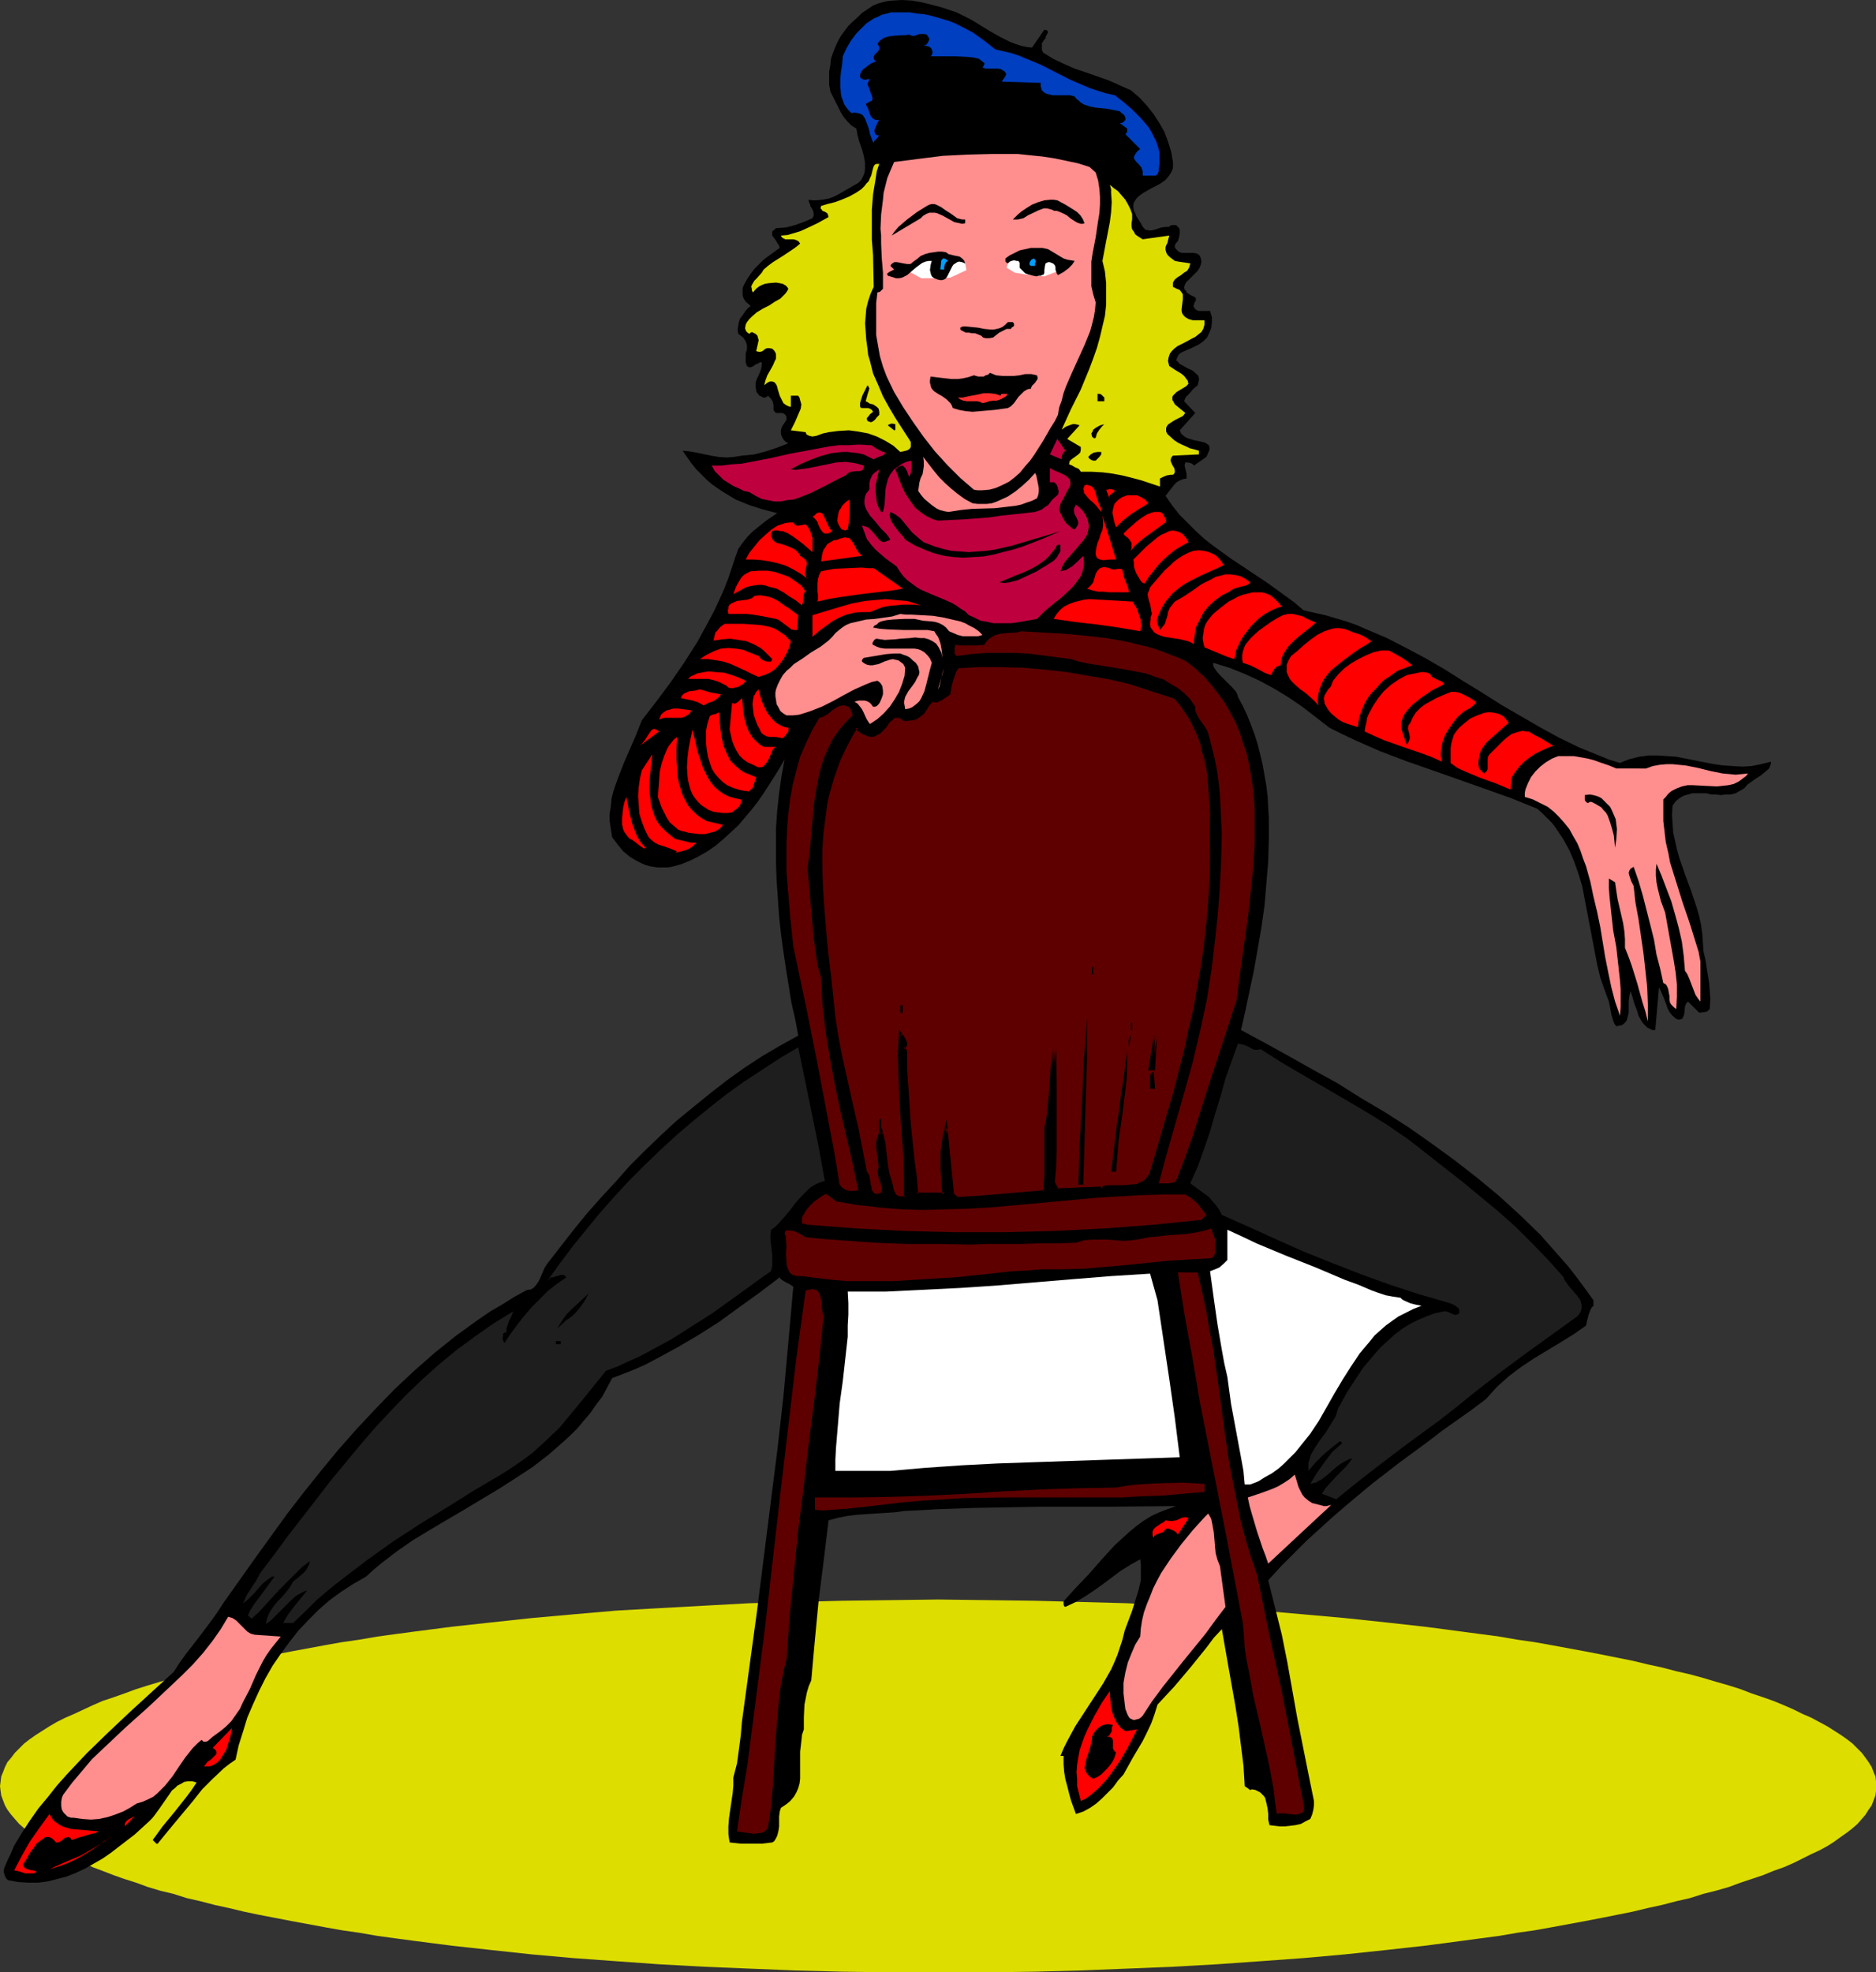 <?xml version="1.0" encoding="UTF-8" standalone="no"?>
<svg
   version="1.0"
   width="129.724mm"
   height="136.388mm"
   id="svg106"
   sodipodi:docname="Dancer - French.wmf"
   xmlns:inkscape="http://www.inkscape.org/namespaces/inkscape"
   xmlns:sodipodi="http://sodipodi.sourceforge.net/DTD/sodipodi-0.dtd"
   xmlns="http://www.w3.org/2000/svg"
   xmlns:svg="http://www.w3.org/2000/svg">
  <rect width="100%" height="100%" fill="#333333" stroke="none"/>
  <sodipodi:namedview
     id="namedview106"
     pagecolor="#ffffff"
     bordercolor="#000000"
     borderopacity="0.25"
     inkscape:showpageshadow="2"
     inkscape:pageopacity="0.0"
     inkscape:pagecheckerboard="0"
     inkscape:deskcolor="#d1d1d1"
     inkscape:document-units="mm" />
  <defs
     id="defs1">
    <pattern
       id="WMFhbasepattern"
       patternUnits="userSpaceOnUse"
       width="6"
       height="6"
       x="0"
       y="0" />
  </defs>
  <path
     style="fill:#dddd00;fill-opacity:1;fill-rule:evenodd;stroke:none"
     d="m 245.147,515.482 h 12.766 l 12.443,-0.162 12.12,-0.323 12.12,-0.485 11.958,-0.485 11.474,-0.646 11.474,-0.808 11.15,-0.808 10.827,-0.97 10.666,-1.131 10.181,-1.131 5.01,-0.646 4.848,-0.646 4.848,-0.646 4.848,-0.646 4.686,-0.808 4.525,-0.646 4.525,-0.808 4.363,-0.808 4.363,-0.808 4.202,-0.808 4.04,-0.808 4.04,-0.808 4.04,-0.97 3.717,-0.808 3.717,-0.97 3.555,-0.808 3.555,-1.131 3.232,-0.808 3.394,-0.97 3.07,-1.131 2.909,-0.97 2.909,-0.97 2.747,-1.131 2.747,-0.97 2.586,-1.131 2.262,-1.131 2.262,-1.131 2.101,-0.97 2.101,-1.131 1.778,-1.131 1.778,-1.293 1.616,-1.131 1.454,-1.131 1.293,-1.131 1.131,-1.293 0.97,-1.131 0.808,-1.293 0.808,-1.131 0.485,-1.293 0.485,-1.293 0.162,-1.131 v -1.293 -1.293 l -0.162,-1.293 -0.485,-1.131 -0.485,-1.293 -0.808,-1.293 -0.808,-1.131 -0.97,-1.293 -1.131,-1.131 -1.293,-1.293 -1.454,-1.131 -1.616,-1.131 -1.778,-1.131 -1.778,-1.131 -2.101,-1.131 -2.101,-1.131 -2.262,-0.97 -2.262,-1.131 -2.586,-1.131 -2.747,-1.131 -2.747,-0.97 -2.909,-0.97 -2.909,-1.131 -3.07,-0.97 -3.394,-0.97 -3.232,-0.97 -3.555,-0.97 -3.555,-0.808 -3.717,-0.97 -3.717,-0.808 -4.04,-0.97 -4.04,-0.808 -4.04,-0.808 -4.202,-0.808 -8.726,-1.616 -4.525,-0.808 -4.525,-0.646 -4.686,-0.808 -4.848,-0.646 -4.848,-0.646 -4.848,-0.646 -5.01,-0.646 -10.181,-1.131 -10.666,-1.131 -10.827,-0.97 -11.15,-0.97 -11.474,-0.646 -11.474,-0.646 -11.958,-0.646 -12.12,-0.323 -12.12,-0.323 -12.443,-0.162 -12.766,-0.162 -12.605,0.162 -12.443,0.162 -12.282,0.323 -11.958,0.323 -11.797,0.646 -11.797,0.646 -11.312,0.646 -11.15,0.97 -10.827,0.97 -10.504,1.131 -10.342,1.131 -10.019,1.293 -4.848,0.646 -4.686,0.646 -4.686,0.808 -4.525,0.646 -4.525,0.808 -4.363,0.808 -4.363,0.808 -4.202,0.808 -4.202,0.808 -3.878,0.808 -4.04,0.97 -3.717,0.808 -3.717,0.97 -3.555,0.808 -3.555,0.97 -3.394,0.97 -3.232,0.97 -3.07,0.97 -3.07,1.131 -2.747,0.97 -2.909,0.97 -2.586,1.131 -2.424,1.131 -2.424,1.131 -2.262,0.97 -2.262,1.131 -1.939,1.131 -1.778,1.131 -1.778,1.131 -1.616,1.131 -1.454,1.131 -1.293,1.293 -1.131,1.131 -0.97,1.293 -0.97,1.131 -0.646,1.293 -0.485,1.293 -0.485,1.131 -0.162,1.293 L 0,466.842 l 0.162,1.293 0.162,1.131 0.485,1.293 0.485,1.293 0.646,1.131 0.97,1.293 0.97,1.131 1.131,1.293 1.293,1.131 1.454,1.131 1.616,1.131 1.778,1.293 1.778,1.131 1.939,1.131 2.262,0.97 2.262,1.131 2.424,1.131 2.424,1.131 2.586,0.97 2.909,1.131 2.747,0.97 3.07,0.97 3.07,1.131 3.232,0.97 3.394,0.808 3.555,1.131 3.555,0.808 3.717,0.97 3.717,0.808 4.04,0.97 3.878,0.808 4.202,0.808 4.202,0.808 4.363,0.808 4.363,0.808 4.525,0.808 4.525,0.646 4.686,0.808 4.686,0.646 4.848,0.646 10.019,1.293 10.342,1.131 10.504,1.131 10.827,0.97 11.15,0.808 11.312,0.808 11.797,0.646 11.797,0.485 11.958,0.485 12.282,0.323 12.443,0.162 z"
     id="path1" />
  <path
     style="fill:#000000;fill-opacity:1;fill-rule:evenodd;stroke:none"
     d="m 269.71,12.443 3.232,-4.686 0.646,0.162 0.162,0.162 0.162,0.323 -0.162,0.323 -0.323,0.646 -0.162,0.323 v 0.323 l -0.323,0.323 -0.323,0.485 -0.323,0.485 v 0.646 0.97 l 0.162,0.485 0.162,0.323 2.586,1.616 2.747,1.293 2.909,1.293 2.909,0.97 5.979,2.101 2.909,1.293 2.909,1.293 2.262,1.939 1.939,2.101 1.778,2.262 1.454,2.262 1.293,2.262 0.97,2.585 0.808,2.585 0.485,2.747 v 0.808 0.646 l -0.162,0.646 -0.323,0.646 -0.646,0.97 -0.808,0.97 -1.131,0.808 -1.131,0.646 -1.293,0.646 -1.131,0.646 -1.131,0.646 -1.131,0.808 -0.646,0.646 -0.646,0.97 -0.162,0.485 v 0.646 0.485 l 0.162,0.646 0.323,0.646 0.323,0.808 0.485,0.808 0.646,0.97 0.323,0.646 0.323,0.485 0.323,0.323 0.323,0.323 h 0.485 l 0.485,0.162 1.131,-0.162 1.939,-0.646 1.131,-0.162 h 0.97 l 0.162,-0.323 h 0.162 l 0.485,-0.162 h 0.485 0.485 l 0.485,0.485 0.323,0.323 0.162,0.646 v 0.485 l -0.162,1.131 -0.323,1.131 -0.485,0.485 -0.323,0.646 v 0.485 l 0.323,0.485 0.646,0.646 0.808,0.323 h 0.808 2.262 l 0.808,0.162 0.646,0.323 0.323,0.485 0.162,0.485 0.162,0.808 -0.162,0.808 -0.323,0.808 -0.485,0.808 -0.646,0.646 -0.646,0.646 -0.646,0.646 -0.646,0.646 -0.485,0.485 -0.323,0.646 -0.162,0.646 0.162,0.646 0.323,0.162 0.162,0.485 0.485,0.323 0.485,0.323 0.646,0.323 0.646,0.323 0.162,0.323 v 0.485 l -0.323,0.485 -0.162,0.646 -0.162,0.323 0.162,0.323 0.323,0.485 0.485,0.323 0.485,0.162 h 0.485 1.293 0.646 0.485 l 0.485,1.616 v 1.293 l -0.162,1.454 -0.485,1.293 -0.646,1.293 -0.97,0.97 -1.131,0.808 -1.293,0.646 -0.646,0.323 -0.808,0.323 -1.454,0.646 -0.646,0.323 -0.485,0.485 -0.323,0.646 -0.323,0.808 0.485,0.323 0.323,0.485 1.131,0.646 1.131,0.646 1.131,0.485 0.97,0.808 0.323,0.323 0.323,0.323 0.162,0.646 v 0.485 l -0.162,0.646 -0.162,0.646 -1.131,0.97 -0.97,1.131 -0.97,0.97 -0.323,0.646 -0.162,0.485 2.909,3.07 -4.04,4.525 0.323,0.808 0.485,0.485 0.646,0.485 0.646,0.323 1.616,0.485 1.616,0.323 0.646,0.162 0.646,0.162 0.485,0.323 0.485,0.323 0.162,0.485 v 0.808 l -0.323,0.646 -0.162,0.485 -0.323,0.646 -3.232,2.262 -0.485,-0.485 -0.485,-0.162 -0.646,-0.162 h -0.646 l -0.162,0.485 v 0.485 l 0.485,2.101 v 0.485 0.646 l -0.97,0.162 -0.808,0.323 -0.808,0.485 -0.646,0.646 -1.131,1.454 -1.131,1.454 1.778,2.585 1.939,2.424 2.101,2.101 2.101,2.101 2.101,1.939 2.262,1.778 4.686,3.393 4.848,3.232 4.848,3.232 4.686,3.393 2.424,1.778 2.262,1.939 2.747,0.646 2.909,0.646 2.747,0.808 2.747,0.808 2.747,0.97 2.586,1.131 5.333,2.262 5.01,2.585 5.171,2.747 5.01,2.909 4.848,3.07 5.01,3.07 4.848,3.07 5.01,2.909 5.01,2.909 5.01,2.747 5.333,2.585 5.171,2.101 2.747,1.131 2.747,0.808 1.131,-0.485 1.293,-0.485 2.586,-0.646 2.424,-0.323 h 2.424 l 2.424,0.162 2.424,0.162 9.858,1.939 2.424,0.323 2.424,0.162 2.586,0.162 2.424,-0.162 2.424,-0.485 2.586,-0.646 v 0.485 l -0.162,0.485 -0.162,0.485 -0.323,0.485 -0.97,0.808 -0.97,0.808 -1.293,0.808 -1.131,0.808 -1.131,0.808 -0.808,0.97 -1.131,0.646 -1.131,0.646 -1.293,0.323 h -1.293 l -1.293,0.162 -1.293,-0.162 h -1.293 l -1.131,-0.323 h -2.586 -1.131 l -1.131,0.323 -1.131,0.323 -1.131,0.646 -0.97,0.808 -0.808,1.131 -0.162,2.424 0.162,2.424 0.162,2.262 0.485,2.101 0.485,2.262 0.646,2.262 1.454,4.201 1.616,4.363 1.454,4.363 0.646,2.262 0.485,2.262 0.323,2.262 0.162,2.424 0.162,2.262 0.485,2.101 0.646,4.04 0.323,1.939 0.162,2.101 0.162,2.262 -0.162,2.585 -0.323,0.323 -0.323,0.323 -0.646,0.162 -1.454,0.162 -2.909,-2.909 -0.323,0.323 -0.162,0.162 -0.323,0.808 -0.162,1.778 -0.162,0.646 -0.323,0.646 -0.162,0.162 -0.485,0.162 h -0.485 l -0.485,-0.162 -0.97,-0.808 -0.808,-0.97 -0.485,-0.97 -0.808,-2.262 -0.485,-1.131 -0.485,-1.131 -0.485,-0.97 -0.97,11.15 h -0.808 l -0.646,-0.323 -0.646,-0.323 -0.485,-0.485 -0.485,-0.485 -0.485,-0.646 -0.808,-1.454 -0.485,-1.616 -0.646,-1.616 -0.485,-1.778 -0.485,-1.454 -0.323,1.293 -0.162,1.454 v 2.909 l -0.323,1.293 -0.162,0.646 -0.323,0.485 -0.485,0.485 -0.485,0.323 -0.808,0.162 -0.646,0.162 -0.485,-0.646 -0.323,-0.808 -0.485,-1.616 -0.323,-1.778 -0.323,-1.616 -1.131,-3.07 -1.131,-3.232 -0.808,-3.393 -0.646,-3.393 -0.646,-3.393 -0.646,-3.393 -1.293,-6.787 -0.646,-3.393 -0.97,-3.232 -1.131,-3.232 -1.293,-3.07 -1.616,-2.909 -0.97,-1.454 -0.97,-1.454 -0.97,-1.293 -2.586,-2.585 -1.293,-1.131 -6.787,-2.747 -6.787,-2.424 -13.736,-4.848 -6.949,-2.424 -6.787,-2.585 -6.626,-2.909 -3.394,-1.616 -3.232,-1.616 -3.555,-2.747 -3.555,-2.747 -3.555,-2.424 -3.717,-2.262 -3.878,-2.101 -3.878,-1.778 -4.04,-1.616 -2.101,-0.646 -2.101,-0.646 v 0.646 l 0.162,0.485 0.646,0.97 0.97,1.131 0.97,0.97 2.262,2.262 0.97,1.131 0.323,0.646 0.162,0.646 1.293,2.424 1.131,2.424 0.97,2.424 0.97,2.585 0.808,2.585 0.646,2.585 0.646,2.747 0.485,2.747 0.485,2.747 0.323,2.747 0.323,5.656 v 5.656 l -0.162,5.656 -0.485,5.817 -0.485,5.817 -0.808,5.656 -0.97,5.656 -0.97,5.494 -1.131,5.333 -1.131,5.333 -1.131,5.009 6.302,3.393 6.141,3.393 6.302,3.555 6.464,3.555 6.141,3.878 6.302,3.717 6.302,4.04 5.979,4.201 5.979,4.363 5.818,4.525 5.656,4.686 5.494,5.009 5.333,5.171 2.424,2.747 2.424,2.747 2.424,2.747 2.262,2.909 2.262,3.07 2.101,2.909 v 0 1.454 l -0.485,0.485 -0.323,0.646 -0.485,1.293 -0.323,1.293 -0.323,1.454 -3.232,2.262 -3.394,2.101 -6.949,4.201 -3.394,2.262 -3.232,2.424 -1.616,1.454 -1.454,1.293 -1.454,1.616 -1.454,1.616 -3.878,2.909 -3.878,2.747 -3.878,2.747 -3.555,2.747 -7.272,5.333 -7.11,5.494 -6.787,5.656 -3.555,3.07 -3.394,3.07 -3.394,3.07 -3.394,3.393 -3.394,3.393 -3.394,3.717 1.778,7.11 1.778,7.11 1.454,7.272 1.293,7.272 1.293,7.272 1.454,7.272 1.454,7.272 1.454,7.11 v 1.131 l -0.162,1.131 -0.323,1.293 -0.485,1.131 -1.293,0.646 -1.131,0.646 -1.454,0.323 -1.293,0.162 -1.454,0.162 h -1.293 l -1.454,-0.162 -1.293,-0.162 -0.323,-1.454 v -1.454 l -0.162,-1.454 -0.323,-1.454 -0.323,-1.293 -0.323,-0.485 -0.485,-0.485 -0.485,-0.485 -0.646,-0.323 -0.646,-0.323 -0.97,-0.162 -0.162,0.162 h -0.323 l -0.323,-0.323 -0.97,-0.646 -0.323,-5.333 -0.646,-5.171 -0.646,-5.171 -0.808,-5.171 -1.778,-10.019 -1.778,-10.18 -2.101,2.262 -1.939,2.585 -4.04,5.009 -4.363,5.171 -2.262,2.424 -2.101,2.262 -0.808,2.585 -0.808,2.262 -1.131,2.424 -1.131,2.262 -2.586,4.363 -2.424,4.363 -1.454,1.616 -1.293,1.778 -1.454,1.454 -1.454,1.454 -1.454,1.293 -1.616,1.131 -1.778,0.97 -0.97,0.323 -0.97,0.323 -1.293,-3.555 -0.485,-1.778 -0.485,-1.939 -0.485,-1.778 -0.323,-1.939 -0.162,-2.101 v -2.101 h -0.808 l 0.808,-1.939 0.97,-1.939 2.101,-3.878 2.424,-3.717 2.424,-3.717 2.424,-3.717 2.101,-3.717 0.808,-1.778 0.808,-1.939 0.646,-1.939 0.646,-1.939 0.646,-2.585 0.97,-2.585 0.97,-2.585 0.808,-2.585 0.808,-2.585 0.646,-2.747 v -1.293 -1.454 -1.454 l -0.162,-1.293 -2.586,1.454 -2.586,1.616 -4.525,3.393 -2.262,1.616 -2.424,1.616 -2.424,1.454 -2.747,1.293 -0.323,-0.162 -0.162,-0.485 v -0.808 l 3.232,-3.555 3.394,-3.555 3.394,-3.878 3.394,-3.717 1.778,-1.616 1.939,-1.778 1.778,-1.454 1.939,-1.454 2.101,-1.293 2.101,-0.97 2.101,-0.808 2.262,-0.808 -17.453,0.162 h -17.614 l -9.05,0.162 -8.888,0.162 -9.05,0.323 -9.05,0.485 -2.424,0.323 -2.424,0.162 -2.586,0.162 -2.424,0.162 -2.424,0.162 -2.586,0.323 -2.424,0.485 -2.424,0.646 -0.646,5.333 -0.646,5.333 -1.293,10.18 -0.97,10.18 -0.485,5.333 -0.485,5.494 -0.646,1.454 -0.485,1.616 -0.323,1.616 -0.323,1.616 -0.162,3.393 v 3.07 l -0.485,1.454 -0.162,1.616 -0.323,2.747 v 5.817 1.293 l -0.162,1.293 -0.323,1.131 -0.485,1.131 -0.646,1.131 -0.97,1.131 -0.97,0.808 -1.454,0.97 -0.323,0.97 -0.162,1.293 v 1.293 1.293 l -0.162,1.131 -0.323,1.293 -0.485,0.97 -0.323,0.485 -0.485,0.323 -2.747,0.323 h -2.586 -2.909 l -2.909,-0.323 -0.162,-0.97 -0.162,-1.131 V 477.346 l 0.162,-2.101 0.323,-2.262 0.646,-4.363 0.162,-1.939 v -2.101 l 0.97,-3.717 0.485,-3.555 0.485,-3.717 0.323,-3.717 1.939,-14.22 1.939,-14.22 3.555,-28.117 1.778,-14.059 1.616,-14.22 1.293,-14.22 1.293,-14.543 -0.97,-0.646 -0.97,-0.485 -0.808,-0.485 -0.485,-0.323 -0.323,-0.485 -5.333,4.04 -5.171,3.717 -5.333,3.878 -5.333,3.393 -5.494,3.232 -5.656,3.07 -2.747,1.454 -2.909,1.293 -2.909,1.131 -2.909,1.131 -1.293,2.424 -1.293,2.424 -1.616,2.101 -1.454,2.101 -1.778,2.101 -1.616,1.939 -1.778,1.778 -1.939,1.778 -3.878,3.393 -4.202,3.232 -4.202,2.747 -4.525,2.909 -8.888,5.333 -9.05,5.333 -4.525,2.747 -4.202,2.909 -4.202,3.232 -1.939,1.616 -1.939,1.778 -3.394,1.939 -3.232,2.101 -3.07,2.262 -2.747,2.424 -2.747,2.747 -2.586,2.747 -2.262,2.909 -2.262,3.07 -2.101,3.07 -1.939,3.393 -1.616,3.232 -1.616,3.555 -1.454,3.393 -1.131,3.717 -1.131,3.555 -0.808,3.717 -1.616,1.131 -1.454,1.131 -2.909,2.747 -2.747,2.747 -2.424,3.07 -2.424,2.909 -2.424,2.909 -2.262,2.747 -2.101,2.585 h -0.323 l -0.323,-0.323 -0.162,-0.162 -0.485,-0.485 1.293,-1.778 1.293,-1.778 3.07,-3.717 3.07,-3.878 1.454,-1.939 1.293,-1.939 -1.131,-0.323 h -1.131 l -0.97,0.162 -0.808,0.485 -0.97,0.485 -0.646,0.646 -0.808,0.646 -0.646,0.97 -2.586,3.717 -1.293,1.778 -0.646,0.808 -0.808,0.808 -3.717,3.393 -4.202,3.232 -2.101,1.616 -2.101,1.454 -2.262,1.293 -2.262,1.293 -2.424,1.131 -2.424,0.97 -2.424,0.646 -2.586,0.646 -2.424,0.323 H 7.434 l -2.586,-0.162 -2.747,-0.485 -0.485,-0.485 -0.323,-0.646 -0.162,-0.485 -0.162,-0.646 0.162,-0.97 0.485,-1.131 0.485,-1.131 0.323,-0.646 0.323,-0.646 0.485,-1.131 0.485,-1.131 1.939,-3.232 2.101,-3.232 2.262,-3.232 2.424,-2.909 2.424,-3.07 2.586,-2.909 5.171,-5.494 5.656,-5.494 5.656,-5.333 11.474,-10.504 1.454,-2.262 1.616,-2.262 3.394,-4.363 3.394,-4.525 1.616,-2.262 1.454,-2.262 8.242,-11.635 8.403,-11.635 4.363,-5.656 4.525,-5.656 4.525,-5.494 4.848,-5.494 4.848,-5.171 5.01,-5.171 5.171,-4.848 5.333,-4.686 5.656,-4.525 5.818,-4.201 3.07,-2.101 3.07,-1.778 3.07,-1.939 3.232,-1.778 0.485,-0.162 h 0.646 l 0.485,-0.323 0.485,-0.323 0.646,-0.808 0.646,-0.97 0.97,-2.262 0.485,-1.131 0.646,-0.97 3.394,-4.363 3.394,-4.363 3.555,-4.363 3.717,-4.201 3.878,-4.201 3.717,-4.201 4.04,-4.04 4.04,-3.878 4.202,-3.878 4.363,-3.555 4.363,-3.555 4.363,-3.393 4.525,-3.232 4.686,-3.07 4.686,-2.747 4.686,-2.585 -0.808,-4.363 -0.97,-4.201 -1.454,-9.049 -0.646,-4.363 -0.646,-4.686 -0.485,-4.525 -0.323,-4.686 -0.323,-4.686 -0.162,-4.525 v -4.525 -4.686 l 0.323,-4.525 0.485,-4.525 0.646,-4.525 0.808,-4.363 -1.293,2.262 -1.293,2.101 -2.909,4.525 -1.454,2.101 -1.616,2.101 -1.778,2.101 -1.778,2.101 -1.939,1.778 -1.939,1.778 -2.101,1.778 -2.101,1.454 -2.262,1.293 -2.262,1.131 -2.424,0.97 -2.424,0.646 -1.131,0.162 h -1.293 -1.131 l -1.131,-0.162 -0.97,-0.162 -1.131,-0.323 -1.131,-0.485 -0.97,-0.485 -1.939,-1.131 -1.778,-1.454 -1.454,-1.778 -1.454,-1.939 -0.323,-2.101 -0.323,-2.101 v -1.939 l 0.323,-1.939 0.162,-1.939 0.485,-1.939 0.646,-1.939 0.646,-1.778 1.454,-3.717 1.616,-3.717 1.616,-3.717 1.454,-3.717 3.878,-5.009 3.717,-5.009 3.555,-5.171 3.394,-5.333 2.909,-5.333 1.454,-2.747 1.293,-2.747 1.293,-2.909 1.131,-2.909 0.97,-2.909 0.97,-2.909 0.323,-0.808 0.323,-0.97 1.131,-1.616 1.293,-1.616 1.454,-1.454 1.616,-1.293 1.616,-1.293 1.616,-1.131 1.454,-0.97 -3.717,-0.97 -3.555,-1.131 -3.555,-1.454 -1.616,-0.97 -1.616,-0.97 -1.454,-0.97 -1.616,-1.131 -1.454,-1.293 -1.293,-1.293 -1.293,-1.293 -1.293,-1.616 -1.131,-1.616 -1.131,-1.616 1.778,0.162 1.778,0.323 3.878,0.808 1.939,0.323 2.101,0.162 1.939,-0.162 2.101,-0.323 1.616,-0.162 1.616,-0.162 3.07,-0.808 2.909,-0.97 2.909,-1.131 -0.646,-0.323 -0.485,-0.485 -0.323,-0.485 -0.323,-0.646 -0.162,-0.646 v -0.808 l 0.162,-0.646 0.323,-0.646 0.323,-0.485 0.323,-0.485 0.323,-0.485 v -0.485 -0.323 l -0.162,-0.323 -0.162,-0.162 -0.323,-0.323 -0.485,-0.162 h -1.131 -0.485 l -0.323,-0.323 -0.162,-0.162 -0.162,-0.323 v -1.131 l -0.162,-0.97 -0.485,-0.808 -0.808,-0.808 -0.323,0.323 -0.485,0.162 h -0.485 l -0.485,-0.323 -0.485,-0.162 -0.323,-0.485 -0.323,-0.323 -0.162,-0.485 -0.162,-1.131 v -0.97 l 0.323,-0.97 0.485,-0.97 0.646,-1.616 0.162,-0.97 v -0.808 h -0.485 l -0.485,0.323 -0.485,0.162 -0.485,0.323 -0.485,0.323 -0.485,0.162 h -0.485 l -0.485,-0.323 -0.162,-0.485 -0.162,-0.485 V 93.724 92.431 l 0.323,-1.131 v -1.131 l -0.162,-0.485 -0.162,-0.485 -0.323,-0.485 -0.323,-0.485 -0.646,-0.485 -0.646,-0.485 -0.162,-1.131 0.162,-0.97 0.162,-0.97 0.323,-0.97 0.646,-0.808 0.646,-0.97 0.646,-0.808 0.808,-0.646 -0.485,-0.485 -0.646,-0.485 -0.485,-0.646 -0.323,-0.646 -0.162,-0.646 v -0.97 -0.808 l 0.323,-0.808 0.808,-1.454 0.97,-1.454 0.97,-1.293 1.131,-1.131 1.293,-1.293 1.293,-0.97 2.909,-2.101 -0.162,-0.646 -0.485,-0.646 -0.323,-0.646 -0.485,-0.646 -0.485,-0.646 V 61.082 60.597 l 0.162,-0.323 0.323,-0.162 0.485,-0.485 2.586,-0.162 2.424,-0.646 2.262,-0.808 2.262,-0.97 0.323,-0.646 v -0.646 l -0.162,-0.646 -0.323,-0.646 -0.323,-0.485 -0.162,-0.646 -0.323,-0.646 V 52.195 l 0.97,0.162 h 0.97 l 1.616,-0.162 1.778,-0.323 1.616,-0.646 1.454,-0.808 3.07,-1.778 1.454,-0.808 0.808,-0.808 0.485,-0.97 0.323,-0.808 0.162,-0.97 v -0.808 -0.97 l -0.323,-1.778 -0.485,-1.778 -0.646,-1.778 -0.485,-1.778 -0.323,-1.778 -1.293,-0.808 -0.97,-0.97 -0.97,-1.131 -0.808,-1.293 -1.454,-2.909 -1.293,-2.585 -0.323,-1.778 V 20.361 18.745 l 0.323,-1.778 0.162,-1.616 0.485,-1.454 0.646,-1.616 0.646,-1.454 0.808,-1.454 0.97,-1.293 0.97,-1.293 1.131,-1.131 1.293,-1.131 1.131,-1.131 1.454,-0.97 1.454,-0.97 1.131,-0.485 1.131,-0.323 1.293,-0.323 1.293,-0.162 L 235.774,0 l 2.586,0.162 2.747,0.485 2.586,0.646 2.424,0.646 2.424,0.808 1.454,0.485 1.293,0.646 2.586,1.293 5.01,3.07 2.586,1.454 2.586,1.293 1.293,0.485 1.454,0.485 1.454,0.323 z"
     id="path2" />
  <path
     style="fill:#003fbf;fill-opacity:1;fill-rule:evenodd;stroke:none"
     d="m 260.176,12.927 2.101,0.485 2.101,0.485 1.939,0.646 1.939,0.808 3.878,1.616 7.272,3.717 3.717,1.616 1.939,0.808 1.939,0.646 2.101,0.646 2.262,0.485 2.262,1.778 2.262,1.939 2.262,2.262 0.97,1.131 0.97,1.131 0.808,1.293 0.646,1.293 0.646,1.293 0.485,1.454 0.323,1.293 v 1.454 1.616 l -0.162,1.454 v 0.485 l -0.162,0.323 -0.162,0.485 -0.485,0.323 h -0.646 -2.747 V 45.408 44.761 l -0.162,-0.485 -0.162,-0.485 -0.646,-0.808 -0.646,-0.646 -0.485,-0.646 -0.162,-0.323 v -0.323 l 0.162,-0.485 0.323,-0.485 0.323,-0.485 0.808,-0.646 -3.878,-3.878 0.323,-0.323 0.162,-0.323 v -0.808 l -1.939,-1.454 h 0.162 0.323 l 0.323,-0.162 0.323,-0.323 0.323,-0.323 v -0.323 -0.323 l -0.162,-0.323 -0.162,-0.323 -0.646,-0.485 -0.485,-0.485 -1.616,-0.323 -1.616,-0.323 -3.232,-0.323 -1.454,-0.323 -1.454,-0.485 -0.808,-0.485 -0.485,-0.485 -0.646,-0.485 -0.485,-0.646 -0.646,-0.162 -0.646,-0.162 h -1.454 -3.07 l -1.293,-0.323 -0.485,-0.162 -0.485,-0.323 -0.485,-0.485 -0.162,-0.485 -0.162,-0.646 v -0.808 l -10.181,-0.323 0.323,-0.485 0.485,-0.646 0.323,-0.646 v -0.323 l -0.162,-0.323 -0.323,-0.323 -0.323,-0.162 -0.485,-0.323 -0.808,-0.162 h -0.808 -1.616 -0.808 l -0.808,-0.323 0.323,-0.485 0.162,-0.323 v -0.323 l -1.454,-1.131 -1.454,-0.323 -1.616,-0.162 -3.232,-0.162 h -3.232 -3.07 l 0.162,-0.162 0.162,-0.162 0.162,-0.485 v -0.485 l -0.162,-0.485 -0.323,-0.485 -0.646,-0.323 -0.646,-0.162 h -0.646 l 0.646,-0.162 0.485,-0.485 0.323,-0.646 0.162,-0.485 -0.162,-0.323 -0.323,-0.485 -0.162,-0.323 -0.646,-0.162 h -0.646 -0.646 l -1.293,0.485 h -0.646 l -0.808,-0.323 -0.97,0.162 h -0.97 l -2.262,0.162 -1.131,0.162 -1.131,0.323 -0.97,0.646 -0.485,0.485 -0.323,0.485 0.323,0.485 0.162,0.323 v 0.323 0.323 l -0.323,0.485 -0.808,0.808 -0.323,0.485 v 0.162 0.323 l 0.162,0.485 0.485,0.323 -1.454,0.646 -1.293,0.97 -0.646,0.485 -0.485,0.646 -0.323,0.646 v 0.808 l 0.323,0.323 0.323,0.162 0.646,0.162 0.808,-0.162 h 0.485 l -0.323,0.485 -0.162,0.323 -0.162,0.485 0.162,0.485 0.323,0.808 0.162,0.485 0.162,0.485 0.323,0.808 0.162,0.485 v 0.323 l -0.162,0.485 -0.485,0.162 -0.485,0.323 -0.646,0.323 0.323,0.646 0.323,0.646 0.485,1.454 0.323,0.646 0.485,0.485 0.646,0.323 h 0.485 0.485 l -0.323,0.485 -0.323,0.646 -0.485,1.131 -0.162,0.646 0.162,0.485 v 0.323 l 0.323,0.162 0.323,0.162 h 0.485 l -0.808,0.97 -0.485,0.485 -0.162,0.485 -0.323,-0.485 -0.162,-0.485 -0.485,-1.293 -0.323,-1.454 -0.485,-1.293 -0.485,-1.293 -0.323,-0.485 -0.323,-0.485 -0.646,-0.323 -0.646,-0.162 -0.808,-0.162 -0.808,0.162 -0.808,-0.808 -0.646,-0.808 -0.485,-0.808 -0.323,-0.97 -0.323,-0.808 -0.162,-0.808 -0.162,-1.939 v -1.939 l 0.162,-1.939 0.323,-1.939 0.162,-2.101 0.97,-2.101 1.131,-1.939 1.454,-1.939 1.778,-1.778 0.808,-0.808 0.97,-0.646 0.97,-0.646 1.131,-0.485 0.97,-0.485 1.293,-0.323 1.131,-0.323 h 1.131 1.939 1.778 l 1.939,0.323 1.778,0.162 1.616,0.323 1.778,0.485 1.616,0.485 1.616,0.485 1.616,0.646 1.616,0.808 3.07,1.616 2.909,2.101 z"
     id="path3" />
  <path
     style="fill:#ff8e8e;fill-opacity:1;fill-rule:evenodd;stroke:none"
     d="m 286.355,45.084 0.646,2.101 0.323,2.101 0.162,2.101 v 2.101 l -0.162,2.262 -0.323,1.939 -0.646,4.363 -0.808,4.201 -0.323,2.101 v 2.101 2.262 2.101 l 0.485,2.101 0.646,2.101 -0.162,1.939 -0.323,1.939 -0.485,1.939 -0.485,1.778 -1.454,3.555 -1.616,3.555 -1.616,3.555 -1.616,3.717 -0.646,1.778 -0.485,1.939 -0.646,1.778 -0.323,1.939 -0.808,1.616 -1.131,1.778 -1.939,3.393 -2.262,3.555 -1.131,1.616 -1.293,1.454 -1.293,1.616 -1.454,1.293 -1.454,1.131 -1.616,0.808 -1.778,0.808 -1.778,0.485 -1.939,0.162 h -1.131 l -0.97,-0.162 -3.555,-3.07 -3.394,-3.393 -3.232,-3.555 -2.909,-3.717 -2.747,-3.878 -2.586,-3.878 -2.424,-4.04 -1.939,-4.04 -0.97,-2.585 -0.808,-2.747 -0.485,-2.747 -0.485,-2.747 v -2.747 -2.909 -2.747 l 0.323,-2.747 0.646,-0.162 0.162,-0.162 0.323,-0.323 0.323,-0.323 v -4.201 l -0.323,-3.878 -0.162,-3.878 v -1.939 l -0.162,-1.778 0.162,-3.717 0.485,-3.878 0.162,-1.778 0.485,-1.939 0.485,-1.939 0.808,-1.939 0.97,-2.262 6.302,-0.808 6.464,-0.808 6.464,-0.323 6.464,-0.162 h 3.394 3.232 l 3.07,0.323 3.232,0.323 3.232,0.485 3.07,0.646 3.07,0.646 3.07,0.97 z"
     id="path4" />
  <path
     style="fill:#dddd00;fill-opacity:1;fill-rule:evenodd;stroke:none"
     d="m 229.795,42.822 -0.646,1.939 -0.323,2.101 -0.646,3.878 -0.323,4.04 v 4.04 3.878 l 0.323,4.04 0.162,8.241 -0.808,1.778 -0.646,1.939 -0.485,1.939 -0.162,1.939 -0.162,1.939 0.162,2.101 0.162,2.262 0.323,2.262 0.162,1.616 0.485,1.616 0.808,3.232 1.293,2.909 1.293,3.07 1.616,2.909 1.616,2.747 3.555,5.494 0.485,0.808 v 0.808 0.485 l -0.323,0.485 -0.485,0.323 -0.485,0.162 -1.454,0.323 -1.778,-1.616 -2.101,-1.293 -2.262,-1.131 -2.262,-0.808 -2.586,-0.485 -2.424,-0.323 -2.747,0.162 -2.586,0.323 -0.646,0.162 -0.808,0.162 -1.778,0.646 -0.97,0.162 -0.808,-0.162 -0.323,-0.162 -0.323,-0.162 -0.162,-0.162 -0.162,-0.485 -3.878,-0.485 1.131,-2.262 0.97,-2.262 0.485,-1.131 0.162,-1.131 -0.323,-1.131 -0.162,-0.646 -0.323,-0.485 h -1.939 v 2.909 l -0.646,-0.162 -0.646,-0.323 -0.646,-0.485 -0.323,-0.646 -0.646,-1.293 -0.485,-1.616 -0.162,-0.646 -0.162,-0.485 -0.323,-0.485 -0.323,-0.323 -0.485,-0.162 h -0.646 l -0.646,0.323 -0.808,0.646 0.162,-0.646 0.162,-0.646 0.485,-1.293 1.454,-2.585 0.485,-1.131 0.323,-0.646 v -0.485 -0.646 l -0.162,-0.485 -0.323,-0.485 -0.485,-0.485 -0.808,-0.162 h -0.485 l -0.485,0.162 -0.808,0.646 -0.485,0.162 h -0.485 l -0.646,-0.162 0.323,-1.454 0.323,-1.454 -0.162,-0.485 -0.162,-0.646 -0.485,-0.485 -0.646,-0.323 -0.323,-0.162 -0.323,0.162 -0.162,0.162 -0.162,0.162 -0.485,-0.323 -0.323,-0.323 -0.162,-0.323 -0.162,-0.485 0.162,-0.97 0.323,-0.646 0.646,-0.808 0.646,-0.646 1.293,-1.131 1.616,-0.97 1.616,-0.808 1.454,-0.97 1.454,-0.808 0.646,-0.646 0.646,-0.646 0.485,-0.646 0.323,-0.646 -0.323,-0.485 -0.323,-0.323 -0.808,-0.485 -0.808,-0.162 -0.97,-0.162 -1.939,0.162 -0.97,0.162 -0.808,0.323 -0.646,0.323 -0.646,0.485 -0.485,0.485 -0.485,0.646 -0.323,-0.485 v -0.323 l -0.162,-0.808 0.323,-0.646 0.485,-0.808 0.646,-0.646 1.293,-1.454 0.485,-0.808 1.131,-0.97 1.293,-0.97 2.586,-1.616 2.424,-1.616 1.131,-0.808 0.97,-0.808 -0.323,-0.485 -0.162,-0.162 -0.646,-0.323 -0.646,-0.162 h -1.454 -0.646 l -0.646,-0.323 -0.323,-0.323 -0.162,-0.323 1.778,-0.162 1.616,-0.485 1.616,-0.485 1.454,-0.646 3.07,-1.454 2.909,-1.616 -0.162,-0.646 -0.162,-0.323 -0.485,-0.323 -0.323,-0.162 -0.485,-0.162 -0.162,-0.323 -0.323,-0.323 0.162,-0.646 1.616,-0.485 1.939,-0.485 1.778,-0.646 1.939,-0.808 1.778,-0.97 1.454,-0.97 0.808,-0.808 0.485,-0.646 0.646,-0.646 0.323,-0.808 0.323,-0.646 0.162,-0.646 0.162,-0.646 0.162,-0.646 0.162,-0.485 0.323,-0.485 0.485,-0.162 h 0.323 z"
     id="path5" />
  <path
     style="fill:#dddd00;fill-opacity:1;fill-rule:evenodd;stroke:none"
     d="m 295.889,57.366 -0.162,0.97 v 0.808 l 0.162,0.808 0.485,0.646 0.323,0.646 0.646,0.485 1.293,0.808 6.949,-0.97 -0.162,0.646 -0.323,1.293 -0.323,0.646 -0.162,0.485 v 0.646 l 0.162,0.646 0.323,0.646 0.646,0.646 0.646,0.485 0.646,0.485 0.808,0.162 3.232,0.485 -0.162,0.646 -0.162,0.485 -0.485,0.808 -0.808,0.485 -0.808,0.646 -0.808,0.485 -0.808,0.646 -0.485,0.808 v 0.485 0.646 l 0.97,0.485 0.808,0.323 0.485,0.646 0.323,0.485 v 0.646 0.646 l -0.162,1.293 -0.162,1.293 v 0.485 l 0.162,0.646 0.323,0.485 0.485,0.485 0.808,0.485 1.131,0.323 h 3.07 v 1.131 l -0.323,1.131 -0.485,0.808 -0.808,0.646 -0.808,0.646 -0.97,0.485 -1.778,0.97 -1.939,0.97 -0.808,0.646 -0.646,0.646 -0.485,0.646 -0.323,0.97 -0.162,0.97 0.162,0.646 0.162,0.646 1.454,0.97 1.616,0.97 0.808,0.646 0.485,0.646 0.485,0.646 0.162,0.808 -0.646,0.646 -0.808,0.485 -0.808,0.485 -0.808,0.485 -0.646,0.646 -0.323,0.323 -0.162,0.323 v 0.485 0.323 l 0.323,0.485 0.323,0.646 2.747,2.262 -0.646,0.808 -0.97,0.485 -0.97,0.485 -0.808,0.485 -0.97,0.646 -0.323,0.323 -0.162,0.323 -0.162,0.323 v 0.485 0.485 l 0.323,0.646 1.778,1.616 0.97,0.646 0.97,0.485 1.131,0.485 0.97,0.485 1.293,0.323 1.131,0.323 v 0.97 l -6.787,0.323 -0.323,0.323 -0.162,0.323 -0.162,0.646 0.323,0.808 0.323,0.646 0.323,0.485 0.162,0.646 v 0.323 0.162 l -0.162,0.323 -0.323,0.323 h -0.323 -0.323 l -0.97,0.162 -0.808,0.323 -0.97,0.485 v 2.101 l -2.424,-0.808 -2.424,-0.808 -2.424,-0.646 -2.586,-0.646 -2.586,-0.485 -2.586,-0.323 -2.909,-0.162 h -2.747 l -0.323,-0.485 -0.323,-0.323 -0.808,-0.323 -0.808,-0.485 -0.808,-0.323 0.162,-0.808 0.485,-0.485 1.131,-0.808 0.646,-0.485 0.485,-0.485 0.162,-0.646 v -0.323 -0.485 l -3.555,-2.101 3.232,-3.555 -0.485,-0.162 -0.646,-0.162 h -0.646 l -0.485,0.162 -1.293,0.485 -1.131,0.808 2.424,-5.333 1.293,-2.585 1.293,-2.585 2.262,-5.494 0.97,-2.585 0.97,-2.747 0.808,-2.909 0.646,-2.747 0.646,-2.747 0.323,-2.909 V 76.757 74.01 l -0.323,-3.07 -0.646,-2.747 0.485,-2.585 0.485,-2.585 0.97,-5.009 0.323,-2.585 0.162,-2.585 -0.162,-2.424 v -0.97 l -0.323,-1.131 0.97,0.808 1.131,0.808 0.97,1.131 0.97,1.131 0.646,1.131 0.646,1.293 0.485,1.293 z"
     id="path6" />
  <path
     style="fill:#000000;fill-opacity:1;fill-rule:evenodd;stroke:none"
     d="m 283.446,58.335 -0.485,0.162 h -0.485 l -0.97,-0.323 -0.808,-0.485 -0.97,-0.646 -0.97,-0.808 -0.97,-0.485 -1.131,-0.485 -0.485,-0.162 h -0.646 l -0.646,-0.323 -0.646,-0.162 -0.646,-0.162 h -0.808 l -1.293,0.485 -2.747,1.293 -1.293,0.808 -1.454,0.323 h -0.646 -0.646 l 1.131,-1.131 1.131,-0.97 1.454,-0.97 1.293,-0.808 1.616,-0.646 1.616,-0.485 1.616,-0.162 h 0.808 l 0.97,0.162 2.101,1.131 2.101,1.293 0.97,0.646 0.808,0.808 0.646,0.97 z"
     id="path7" />
  <path
     style="fill:#000000;fill-opacity:1;fill-rule:evenodd;stroke:none"
     d="m 252.257,57.366 v 0.97 l -0.808,0.162 -0.646,-0.162 -0.808,-0.162 -0.646,-0.162 -1.454,-0.808 -1.454,-0.808 -1.454,-0.646 -0.646,-0.162 h -0.808 -0.646 l -0.808,0.323 -0.808,0.485 -0.646,0.646 -7.595,4.525 0.808,-1.131 0.97,-1.131 1.131,-0.97 1.131,-0.97 2.586,-1.939 1.293,-0.808 1.293,-0.808 0.646,-0.323 0.646,-0.162 h 0.646 l 0.485,0.162 1.293,0.646 1.131,0.808 1.293,0.808 1.131,0.808 0.646,0.485 0.646,0.162 0.646,0.162 z"
     id="path8" />
  <path
     style="fill:#000000;fill-opacity:1;fill-rule:evenodd;stroke:none"
     d="m 265.024,84.675 v 0.485 l -0.162,0.162 -0.485,0.323 -0.162,0.323 h -0.646 -0.485 l -0.97,0.485 -0.97,0.485 -0.808,0.646 -0.808,0.646 -0.97,0.162 h -0.485 -0.485 l -0.646,-0.162 -0.485,-0.485 -0.808,-0.323 -0.808,-0.323 h -0.808 l -0.808,-0.162 h -0.808 l -0.646,-0.323 -0.646,-0.323 -0.162,-0.323 V 85.644 l 0.646,-0.323 h 0.808 l 1.616,0.162 1.616,0.162 1.616,0.323 1.616,0.162 h 0.808 l 0.808,-0.162 0.646,-0.162 0.808,-0.323 0.808,-0.646 0.646,-0.646 h 0.485 0.323 0.485 l 0.162,0.162 z"
     id="path9" />
  <path
     style="fill:#000000;fill-opacity:1;fill-rule:evenodd;stroke:none"
     d="m 271.003,98.087 0.162,0.485 v 0.485 l -0.646,0.97 -0.323,0.323 -0.485,0.485 -0.162,0.323 -0.162,0.485 h -0.485 l -0.485,0.162 -0.808,0.485 -0.646,0.646 -0.808,0.808 -1.131,1.616 -0.808,0.808 -0.808,0.485 -3.555,0.485 -3.717,0.323 -1.939,0.162 -1.778,-0.162 -1.778,-0.323 -1.616,-0.485 -0.323,-0.808 -0.323,-0.485 -0.97,-0.97 -1.131,-0.808 -1.131,-0.646 -0.97,-0.646 -0.485,-0.485 -0.323,-0.485 -0.162,-0.646 -0.162,-0.646 v -0.646 l 0.162,-0.97 1.293,0.162 1.293,0.162 2.909,0.323 h 1.616 l 1.293,-0.162 1.454,-0.323 1.454,-0.485 1.131,0.323 h 0.97 0.485 l 0.485,-0.323 0.646,-0.162 0.485,-0.485 0.808,0.323 0.808,0.323 1.616,0.162 h 1.454 1.616 l 1.454,-0.162 1.454,-0.323 h 1.616 z"
     id="path10" />
  <path
     style="fill:#000000;fill-opacity:1;fill-rule:evenodd;stroke:none"
     d="m 226.24,104.874 0.646,0.323 0.485,0.323 0.808,0.162 0.485,0.323 0.485,0.323 0.485,0.485 0.162,0.808 v 0.323 0.485 l -0.646,0.646 -0.485,0.646 -0.646,0.485 -0.485,0.162 -0.323,-0.162 -0.485,-0.162 -0.162,-0.485 v -0.323 l 0.323,-0.323 0.485,-0.646 0.808,-0.646 -0.323,-0.485 -0.485,-0.323 -0.485,-0.162 h -1.293 -0.485 l -0.323,-0.323 v -0.97 l 0.162,-0.646 0.485,-1.454 0.646,-1.293 0.646,-1.293 0.323,0.485 0.162,0.323 -0.162,0.646 -0.162,0.485 -0.162,0.485 -0.162,0.646 z"
     id="path11" />
  <path
     style="fill:#ff3030;fill-opacity:1;fill-rule:evenodd;stroke:none"
     d="m 263.408,102.935 -0.485,0.646 -0.808,0.485 -0.646,0.323 -0.97,0.323 h -0.97 l -0.97,0.162 -0.97,0.323 -0.808,0.162 -0.646,-0.323 -0.808,-0.162 h -2.586 l -0.97,-0.162 -0.808,-0.323 -0.646,-0.485 h 1.293 l 1.454,-0.323 2.586,-0.485 1.454,-0.323 h 1.454 l 1.454,0.162 0.646,0.162 0.808,0.323 0.162,-0.323 0.162,-0.162 h 0.485 0.323 z"
     id="path12" />
  <path
     style="fill:#000000;fill-opacity:1;fill-rule:evenodd;stroke:none"
     d="m 288.617,103.904 v 0.97 h -1.778 v -1.939 h 0.162 0.323 l 0.485,0.162 0.485,0.485 0.162,0.162 z"
     id="path13" />
  <path
     style="fill:#000000;fill-opacity:1;fill-rule:evenodd;stroke:none"
     d="m 233.997,110.853 v 0.485 0.485 0.485 l -0.162,0.162 h -0.162 l -1.616,-1.293 0.162,-0.162 0.323,-0.162 0.485,-0.162 z"
     id="path14" />
  <path
     style="fill:#000000;fill-opacity:1;fill-rule:evenodd;stroke:none"
     d="m 288.617,110.853 -0.646,0.646 -0.646,0.808 -0.646,0.97 -0.323,1.131 -0.323,0.162 -0.323,-0.162 -0.323,-0.323 -0.162,-0.808 0.323,-0.485 0.162,-0.485 0.646,-0.485 1.131,-0.646 0.646,-0.162 z"
     id="path15" />
  <path
     style="fill:#bf003f;fill-opacity:1;fill-rule:evenodd;stroke:none"
     d="m 278.436,117.801 -0.323,0.323 -0.485,0.646 -0.162,0.646 v 0.646 l -3.07,-1.293 1.939,-4.04 z"
     id="path16" />
  <path
     style="fill:#bf003f;fill-opacity:1;fill-rule:evenodd;stroke:none"
     d="m 231.249,118.125 v 0.485 l -0.323,0.323 -0.485,0.162 -0.323,0.162 -0.97,0.323 -0.323,0.162 -0.485,0.323 -1.293,-0.646 -1.293,-0.646 -1.454,-0.323 -1.454,-0.162 -1.293,-0.162 h -1.454 l -1.454,0.162 -1.454,0.162 -2.909,0.808 -2.586,0.97 -2.586,1.131 -2.424,1.293 1.131,0.162 1.293,-0.162 2.262,-0.323 2.424,-0.485 2.424,-0.485 2.262,-0.485 2.424,-0.162 1.293,0.162 1.131,0.162 1.293,0.323 1.131,0.323 v 0.485 l -0.162,0.323 -0.162,0.323 -0.162,0.162 -0.646,0.162 h -0.808 l -1.454,0.162 -0.646,0.323 -0.323,0.162 -0.162,0.323 -2.909,1.454 -3.07,1.616 -3.232,1.616 -1.616,0.646 -1.616,0.646 -1.454,0.485 -1.778,0.162 -1.454,0.323 h -1.778 l -1.616,-0.323 -1.616,-0.323 -1.616,-0.808 -1.616,-0.97 -1.454,-0.323 -1.293,-0.646 -1.454,-0.646 -1.293,-0.808 -1.293,-0.808 -1.131,-1.131 -1.131,-1.131 -0.808,-1.454 h 2.586 l 2.586,-0.323 2.586,-0.162 2.586,-0.485 5.01,-0.97 5.01,-1.131 5.171,-0.97 5.171,-0.97 2.586,-0.323 h 2.586 l 2.586,-0.162 2.747,0.162 h 0.485 l 0.485,0.323 0.97,0.646 0.97,0.485 0.646,0.323 z"
     id="path17" />
  <path
     style="fill:#000000;fill-opacity:1;fill-rule:evenodd;stroke:none"
     d="m 287.809,118.125 v 0.323 0.323 l -0.485,0.646 -0.485,0.485 -0.485,0.485 h -0.323 -0.323 l -0.485,-0.162 -0.485,-0.323 -0.323,-0.485 0.646,-0.646 0.808,-0.485 0.97,-0.162 z"
     id="path18" />
  <path
     style="fill:#ff8e8e;fill-opacity:1;fill-rule:evenodd;stroke:none"
     d="m 254.197,131.537 1.293,0.162 h 1.293 1.131 l 1.293,-0.162 0.97,-0.323 1.131,-0.485 2.101,-0.97 1.939,-1.293 1.778,-1.454 1.778,-1.616 1.616,-1.778 0.323,0.646 0.162,0.808 0.323,1.616 0.162,0.97 v 0.808 l -0.162,0.97 -0.323,0.808 -1.293,0.646 -1.454,0.485 -1.293,0.485 -1.454,0.323 -2.747,0.323 -2.909,0.323 -5.818,0.162 -3.07,0.323 -3.07,0.485 -0.97,-0.162 -1.293,-0.323 -0.97,-0.485 -1.131,-0.808 -0.97,-0.808 -0.97,-0.808 -0.808,-0.97 -0.808,-1.131 0.162,-1.131 0.162,-1.131 0.323,-1.131 0.485,-0.97 0.162,-0.97 0.162,-1.131 v -1.293 l -0.162,-1.131 2.747,3.555 1.454,1.778 1.454,1.454 1.616,1.454 1.778,1.454 1.778,1.293 z"
     id="path19" />
  <path
     style="fill:#bf003f;fill-opacity:1;fill-rule:evenodd;stroke:none"
     d="m 238.198,120.387 v 2.262 l -0.162,0.97 -0.162,0.485 -0.323,0.485 -0.485,-1.454 -0.485,-0.808 -0.646,-0.646 h -0.323 l -0.323,0.162 -0.485,0.162 -0.323,0.323 -0.485,0.323 0.808,2.101 0.808,2.101 0.97,2.101 1.293,1.939 1.293,1.778 1.778,1.454 0.97,0.646 0.97,0.485 0.97,0.485 1.293,0.323 3.232,-0.162 3.394,-0.162 6.626,-0.485 3.232,-0.485 3.07,-0.323 3.07,-0.323 2.747,-0.323 0.97,-0.323 0.808,-0.323 0.808,-0.646 0.808,-0.485 1.131,-1.454 1.454,-1.293 0.162,-0.485 v -0.485 l -0.162,-0.808 -0.323,-0.808 -0.646,-0.646 h -1.131 v -3.717 l 0.808,0.485 2.262,0.97 0.97,0.485 0.808,0.646 0.323,0.485 0.162,0.485 v 0.485 0.485 l -0.323,0.646 -0.485,0.808 -0.323,0.646 -0.646,1.293 -0.485,0.808 -0.323,0.646 -0.162,0.808 -0.162,0.808 0.323,0.808 0.646,1.293 0.808,1.293 1.131,0.97 0.485,0.485 0.646,0.162 0.323,-0.323 0.323,-0.485 0.162,-0.323 0.162,-0.485 -0.162,-0.646 -0.323,-0.808 -0.485,-0.808 -0.162,-0.808 v -0.323 -0.485 l 0.323,-0.485 0.162,-0.485 0.97,0.808 0.808,0.808 0.646,0.97 0.485,0.97 0.323,0.97 0.162,1.131 -0.162,1.131 -0.323,1.131 -0.808,1.293 -0.97,1.131 -2.101,2.424 -0.97,1.131 -0.97,1.131 -0.646,1.131 -0.485,1.293 0.646,-0.162 0.808,-0.162 0.808,-0.485 0.808,-0.485 1.454,-1.293 1.454,-1.454 0.162,1.454 v 1.131 l -0.323,1.293 -0.323,1.131 -0.646,0.97 -0.808,1.131 -0.808,0.97 -0.97,0.97 -2.101,1.939 -2.262,1.778 -2.101,1.778 -0.97,0.97 -0.97,0.97 -4.525,0.808 -2.262,0.323 h -2.262 -2.262 l -2.262,-0.485 -1.131,-0.162 -0.97,-0.485 -0.97,-0.485 -1.131,-0.485 -0.97,-0.97 -1.293,-0.808 -1.131,-0.808 -1.131,-0.646 -2.586,-1.131 -2.747,-1.131 -2.586,-1.131 -1.131,-0.646 -1.293,-0.97 -1.131,-0.808 -1.131,-1.131 -0.97,-1.293 -0.808,-1.293 -2.909,-2.101 -1.293,-1.131 -1.293,-1.131 -1.131,-1.293 -1.131,-1.454 -0.646,-1.778 -0.646,-1.778 0.646,0.162 0.485,0.162 0.485,0.162 0.485,0.485 0.808,0.808 0.808,0.97 0.646,0.808 0.323,0.323 0.485,0.323 0.485,0.162 0.485,-0.162 0.485,-0.162 0.808,-0.323 -0.485,-0.808 -0.646,-0.808 -1.454,-1.454 -1.293,-1.616 -1.454,-1.616 -0.485,-0.808 -0.485,-0.808 -0.323,-0.808 -0.162,-0.808 v -0.808 l 0.162,-0.97 0.323,-0.808 0.808,-0.97 v -1.616 l 0.162,-0.808 0.323,-0.808 0.323,-0.646 0.485,-0.485 0.646,-0.485 0.646,-0.485 -0.323,1.293 -0.323,1.454 -0.323,1.454 v 1.454 l 0.162,1.616 0.162,1.454 0.485,1.293 0.646,1.131 h 0.485 l 0.323,-1.293 0.162,-1.454 0.162,-3.07 0.323,-1.454 0.323,-1.293 0.646,-1.293 0.485,-0.646 0.485,-0.646 0.97,-0.646 1.131,-0.808 1.131,-0.485 z"
     id="path20" />
  <path
     style="fill:#ff0000;fill-opacity:1;fill-rule:evenodd;stroke:none"
     d="m 287.809,132.83 v 0.97 l -0.646,-0.808 -0.646,-0.808 -0.97,-0.97 -0.808,-0.646 -0.808,-0.97 -0.646,-0.808 v -0.485 l -0.162,-0.485 0.162,-0.485 0.162,-0.485 0.646,-0.162 0.485,0.162 0.485,0.162 0.323,0.162 0.646,0.808 0.323,0.97 0.323,1.131 0.323,0.97 0.323,0.97 z"
     id="path21" />
  <path
     style="fill:#ff0000;fill-opacity:1;fill-rule:evenodd;stroke:none"
     d="m 291.364,128.305 -0.485,0.485 -0.646,0.485 -0.162,0.162 -0.162,0.323 v 0.485 l 0.162,0.323 -0.97,-2.585 v 0 h 0.485 l 0.323,-0.162 h 0.485 l 0.485,0.162 h 0.162 z"
     id="path22" />
  <path
     style="fill:#ff0000;fill-opacity:1;fill-rule:evenodd;stroke:none"
     d="m 300.091,131.537 -0.97,0.646 -1.131,0.646 -2.262,1.454 -2.262,1.778 -0.97,0.97 -0.808,0.808 -0.485,-1.454 -0.323,-1.616 -0.162,-0.808 0.162,-0.808 0.162,-0.808 0.323,-0.808 0.97,-0.97 0.97,-0.646 1.293,-0.485 h 1.131 1.293 l 1.131,0.485 1.131,0.646 z"
     id="path23" />
  <path
     style="fill:#ff0000;fill-opacity:1;fill-rule:evenodd;stroke:none"
     d="m 221.553,138.324 -0.646,0.323 -0.485,-0.162 -0.485,-0.162 -0.323,-0.485 -0.485,-0.808 -0.162,-0.485 -0.162,-0.485 0.162,-0.97 0.162,-0.97 0.162,-0.646 0.485,-0.646 0.323,-0.646 0.646,-0.646 0.485,-0.485 0.808,-0.485 v 3.555 l -0.162,2.101 z"
     id="path24" />
  <path
     style="fill:#ff0000;fill-opacity:1;fill-rule:evenodd;stroke:none"
     d="m 304.616,136.546 -2.262,1.616 -2.424,1.778 -1.131,0.808 -1.131,0.97 -1.131,0.97 -0.97,1.293 0.162,-0.646 v -0.485 -0.97 l -0.323,-0.485 -0.323,-0.485 -0.485,-0.485 -0.485,-0.323 -0.323,-0.323 -0.162,-0.323 1.131,-1.131 2.424,-2.101 1.293,-0.97 1.293,-0.808 1.293,-0.485 0.646,-0.162 h 0.808 0.646 l 0.646,0.323 0.323,0.646 0.323,0.485 0.323,0.646 v 0.162 z"
     id="path25" />
  <path
     style="fill:#000000;fill-opacity:1;fill-rule:evenodd;stroke:none"
     d="m 242.238,142.04 2.101,0.808 2.262,0.646 2.101,0.485 2.262,0.162 2.262,0.162 2.101,-0.162 2.262,-0.162 2.262,-0.323 4.363,-0.97 4.363,-1.293 4.363,-1.293 4.202,-1.293 -4.848,2.101 -5.01,1.939 -2.586,0.808 -2.586,0.646 -2.424,0.646 -2.586,0.485 -2.747,0.162 -2.586,0.162 -2.586,-0.162 -2.424,-0.323 -2.586,-0.646 -2.586,-0.97 -2.586,-1.131 -2.424,-1.454 -0.485,-0.808 -0.808,-0.808 -1.293,-1.616 -0.646,-0.97 -0.485,-0.808 -0.323,-1.131 v -0.485 l 0.162,-0.646 0.646,0.323 0.646,0.323 1.293,0.97 0.97,1.131 2.101,2.585 1.293,1.131 1.131,0.97 0.646,0.485 z"
     id="path26" />
  <path
     style="fill:#ff0000;fill-opacity:1;fill-rule:evenodd;stroke:none"
     d="m 217.513,138.808 -0.485,0.323 -0.646,0.323 h -0.485 -0.323 l -0.323,-0.162 -0.323,-0.323 -0.485,-0.646 -0.485,-0.97 -0.323,-0.97 -0.646,-0.808 -0.323,-0.323 -0.323,-0.162 0.646,-0.485 0.485,-0.485 0.485,-0.162 h 0.485 l 0.323,0.162 0.323,0.323 0.323,0.646 0.97,2.101 0.485,0.97 0.323,0.323 z"
     id="path27" />
  <path
     style="fill:#ff0000;fill-opacity:1;fill-rule:evenodd;stroke:none"
     d="m 291.688,146.242 h -0.646 -0.808 l -1.939,0.162 -0.808,-0.162 -0.646,-0.323 -0.162,-0.162 -0.162,-0.323 -0.162,-0.485 v -0.646 l 0.162,-1.131 0.323,-1.293 0.485,-1.131 0.323,-1.131 0.485,-1.131 0.162,-1.131 v -1.293 l -0.162,-1.293 z"
     id="path28" />
  <path
     style="fill:#ff0000;fill-opacity:1;fill-rule:evenodd;stroke:none"
     d="m 210.565,137.031 0.646,0.808 0.485,0.808 0.323,0.97 0.323,0.97 v 1.939 0.97 0.808 l -1.131,-0.97 -1.293,-1.131 -1.293,-0.97 -1.293,-0.97 -1.293,-0.808 -1.454,-0.646 h -0.646 l -0.646,-0.162 h -0.808 l -0.646,0.162 -0.323,0.808 v 0.646 l 0.323,0.485 0.162,0.485 0.485,0.323 0.485,0.323 1.293,0.323 1.454,0.485 1.454,0.646 0.646,0.323 0.485,0.485 0.485,0.485 0.323,0.646 0.485,0.323 0.485,0.323 0.323,0.323 0.323,0.323 0.162,0.646 -0.162,0.808 -0.162,0.808 -0.162,0.808 0.162,0.808 0.162,0.485 0.323,0.323 -1.778,-1.293 -1.939,-1.131 -1.939,-0.97 -2.101,-0.646 -2.101,-0.485 -2.101,-0.323 -2.101,-0.162 h -2.101 l 0.97,-1.778 1.293,-1.616 1.293,-1.616 1.616,-1.454 1.454,-1.293 0.97,-0.646 0.808,-0.485 0.97,-0.323 0.97,-0.323 1.131,-0.162 h 0.97 l 0.323,0.485 0.323,0.323 h 0.323 0.485 l 0.97,-0.162 z"
     id="path29" />
  <path
     style="fill:#ff0000;fill-opacity:1;fill-rule:evenodd;stroke:none"
     d="m 310.595,141.717 -1.778,0.97 -1.616,0.97 -1.454,1.131 -1.454,1.293 -1.454,1.454 -1.293,1.616 -1.293,1.616 -1.131,1.778 -0.646,-0.323 -0.485,-0.646 -0.485,-0.808 -0.485,-0.808 -0.323,-0.808 -0.323,-0.97 v -0.97 l -0.162,-0.97 1.616,-1.616 1.778,-1.778 1.939,-1.616 0.97,-0.808 0.97,-0.646 1.131,-0.485 0.97,-0.485 0.97,-0.162 0.808,0.162 0.97,0.323 0.808,0.485 0.808,0.97 0.323,0.485 z"
     id="path30" />
  <path
     style="fill:#ff0000;fill-opacity:1;fill-rule:evenodd;stroke:none"
     d="m 214.605,146.727 0.162,-1.131 0.162,-0.97 0.323,-0.97 0.485,-0.646 0.485,-0.808 0.808,-0.485 0.808,-0.485 0.97,-0.162 0.808,-0.323 0.646,-0.162 0.646,-0.162 0.485,0.162 h 0.485 l 0.323,0.323 0.646,0.808 0.485,0.808 0.485,0.97 0.646,0.97 0.808,0.808 z"
     id="path31" />
  <path
     style="fill:#000000;fill-opacity:1;fill-rule:evenodd;stroke:none"
     d="m 277.144,142.364 v 0.646 0.646 0.485 l -0.323,0.485 -0.646,1.131 -0.808,0.808 -2.262,1.454 -1.131,0.646 -0.97,0.646 -2.424,1.131 -2.424,1.131 -1.131,0.323 -1.293,0.323 -1.293,0.162 -1.293,-0.162 4.202,-1.778 2.101,-0.808 2.101,-0.97 1.939,-1.131 1.778,-1.293 0.808,-0.808 0.808,-0.97 0.808,-0.97 0.646,-1.131 z"
     id="path32" />
  <path
     style="fill:#ff0000;fill-opacity:1;fill-rule:evenodd;stroke:none"
     d="m 319.806,147.696 -1.293,0.646 -1.454,0.646 -2.909,1.293 -2.909,1.454 -1.454,0.808 -1.454,0.97 -0.97,0.808 -0.97,0.808 -0.808,0.97 -0.808,0.97 -0.646,0.97 -0.646,1.131 -0.97,2.262 -0.162,0.808 0.162,0.808 0.323,0.808 0.323,0.808 0.646,-0.808 0.646,-0.808 0.646,-2.101 0.162,-0.97 0.485,-1.131 0.646,-0.808 0.646,-0.808 1.131,-0.646 1.131,-0.646 2.424,-1.616 2.262,-1.616 2.586,-1.293 1.131,-0.646 1.293,-0.323 1.293,-0.323 h 1.293 l 1.293,0.162 1.293,0.323 1.293,0.646 1.293,0.97 -0.485,0.485 -0.646,0.323 -1.454,0.323 -1.616,0.485 -0.646,0.323 -0.646,0.485 -1.939,0.97 -1.778,1.293 -1.616,1.454 -1.454,1.778 -0.97,1.939 -0.485,0.97 -0.485,0.97 -0.162,1.131 -0.162,0.97 -0.162,1.131 V 168.38 l -0.808,-0.485 -0.808,-0.323 -1.939,-0.485 -2.101,-0.323 -2.101,-0.323 -0.97,-0.323 -0.808,-0.323 -0.808,-0.485 -0.485,-0.646 -0.485,-0.646 -0.162,-0.97 0.162,-1.131 v -0.646 l 0.323,-0.808 -0.162,-0.808 -0.162,-0.97 -0.162,-0.808 -0.323,-0.97 -0.162,-0.808 -0.162,-0.808 0.323,-0.808 0.323,-0.97 0.808,-0.97 0.97,-1.131 2.101,-2.424 1.131,-0.97 1.131,-1.131 1.293,-0.97 1.293,-0.808 1.293,-0.646 1.293,-0.485 1.454,-0.162 1.293,0.162 1.293,0.323 1.454,0.646 0.646,0.485 0.646,0.646 0.646,0.808 z"
     id="path33" />
  <path
     style="fill:#ff0000;fill-opacity:1;fill-rule:evenodd;stroke:none"
     d="m 235.936,153.837 -2.747,0.485 -5.494,0.646 -2.747,0.323 -5.656,0.808 -2.909,0.485 -2.747,0.646 0.162,-0.808 v -0.808 l -0.162,-0.97 v -1.131 -1.131 l 0.162,-1.131 0.323,-1.131 0.485,-0.808 1.616,-0.323 1.778,-0.323 3.555,-0.162 3.555,-0.162 1.778,0.162 h 1.454 v 0 z"
     id="path34" />
  <path
     style="fill:#ff0000;fill-opacity:1;fill-rule:evenodd;stroke:none"
     d="m 293.304,148.827 0.162,0.808 0.162,0.808 0.485,1.454 0.646,1.454 0.162,0.808 0.162,0.646 h -2.747 -2.586 l -1.293,-0.162 h -1.454 l -1.454,-0.323 -1.454,-0.485 0.485,-0.323 0.485,-0.485 0.646,-0.808 0.323,-1.131 0.323,-1.131 0.485,-0.808 0.323,-0.323 0.323,-0.323 0.485,-0.162 0.646,-0.162 0.646,0.162 0.808,0.162 0.323,0.323 h 0.323 0.646 l 0.97,-0.162 h 0.485 z"
     id="path35" />
  <path
     style="fill:#ff0000;fill-opacity:1;fill-rule:evenodd;stroke:none"
     d="m 210.565,154.645 -0.323,0.162 -0.162,0.485 -0.162,0.97 v 0.97 l -0.323,0.97 -1.616,-1.293 -1.616,-0.97 -1.616,-1.131 -1.778,-0.97 -1.939,-0.485 -0.97,-0.323 -0.97,-0.162 h -0.97 l -1.131,0.162 -0.97,0.162 -1.131,0.323 -3.232,1.778 0.646,-1.778 0.485,-0.97 0.485,-0.808 0.485,-0.808 0.646,-0.646 0.808,-0.485 0.97,-0.485 2.262,-0.162 h 2.101 l 1.939,0.323 1.939,0.646 1.778,0.646 1.616,1.131 1.616,1.131 z"
     id="path36" />
  <path
     style="fill:#ff0000;fill-opacity:1;fill-rule:evenodd;stroke:none"
     d="m 334.996,158.523 -1.131,0.323 -1.131,0.485 -0.97,0.485 -1.131,0.646 -0.97,0.646 -0.97,0.808 -1.778,1.778 -1.616,2.101 -0.646,0.97 -0.646,1.131 -0.485,1.131 -0.485,0.97 -0.162,1.293 -0.323,0.97 -1.939,-0.646 -1.939,-0.808 -3.878,-1.616 -0.323,-1.293 -0.162,-1.131 0.162,-1.131 0.162,-1.131 0.323,-1.131 0.646,-1.131 0.646,-0.808 0.808,-0.97 1.939,-1.616 2.101,-1.616 1.293,-0.646 1.131,-0.646 1.293,-0.485 1.293,-0.323 1.293,-0.323 h 1.131 1.293 l 1.131,0.323 1.131,0.485 0.97,0.808 0.97,0.97 z"
     id="path37" />
  <path
     style="fill:#ff0000;fill-opacity:1;fill-rule:evenodd;stroke:none"
     d="m 208.625,160.785 -0.323,3.878 h -0.808 l -0.646,-0.162 -0.646,-0.485 -0.646,-0.485 -1.293,-0.97 -0.646,-0.485 -0.808,-0.323 -1.616,-0.323 -1.616,-0.323 -2.909,-0.485 -1.454,-0.162 h -1.454 -1.616 -1.778 l -0.162,-0.808 0.162,-0.646 v -0.485 l 0.323,-0.485 0.485,-0.323 0.323,-0.162 1.131,-0.485 1.293,-0.162 1.293,-0.162 1.131,-0.323 0.485,-0.323 0.323,-0.323 0.97,-0.162 h 0.808 l 0.97,0.162 0.808,0.162 1.454,0.485 1.454,0.808 1.293,0.97 1.293,0.808 1.293,0.97 z"
     id="path38" />
  <path
     style="fill:#ff0000;fill-opacity:1;fill-rule:evenodd;stroke:none"
     d="m 240.622,158.2 -1.454,-0.162 h -3.232 l -1.778,0.162 -1.778,0.162 -1.778,0.323 -1.616,0.646 -1.616,0.646 h -0.97 -0.97 l -2.101,0.162 -2.101,0.485 -1.939,0.808 -1.778,0.97 -1.778,1.293 -1.778,1.293 -1.616,1.454 v -5.656 l 6.949,-2.101 3.394,-0.97 3.394,-0.646 3.555,-0.323 1.778,-0.162 1.778,0.162 1.778,0.162 1.939,0.162 1.778,0.485 z"
     id="path39" />
  <path
     style="fill:#ff0000;fill-opacity:1;fill-rule:evenodd;stroke:none"
     d="m 297.182,159.169 0.485,1.454 0.485,1.454 v 0.646 l 0.162,0.808 -0.162,0.808 -0.162,0.646 -2.747,-0.485 -2.909,-0.485 -5.656,-0.808 -2.909,-0.323 -2.747,-0.323 -5.656,-0.808 0.808,-1.293 0.97,-1.131 0.97,-0.808 1.293,-0.646 1.293,-0.485 1.293,-0.323 1.293,-0.323 1.454,-0.162 2.747,0.162 2.909,0.162 2.909,0.162 2.586,0.162 v -0.162 z"
     id="path40" />
  <path
     style="fill:#ff8e8e;fill-opacity:1;fill-rule:evenodd;stroke:none"
     d="m 256.782,165.956 -1.131,0.323 h -1.454 -1.293 -1.293 l -1.293,-0.323 -1.131,-0.485 -1.131,-0.485 -0.808,-0.97 -0.808,-0.646 -0.97,-0.485 -0.97,-0.323 -1.131,-0.162 -2.101,-0.162 -2.262,-0.485 h -1.131 -1.454 l -3.07,0.162 -1.616,0.162 -1.454,0.323 -0.646,0.323 -0.485,0.485 -0.646,0.323 -0.323,0.485 1.778,0.323 2.101,0.162 4.202,0.162 h 4.04 2.101 l 1.778,0.323 0.485,0.808 0.485,0.646 0.323,0.808 0.323,0.97 0.323,1.778 0.162,1.939 -0.162,-0.808 -0.162,-0.646 -0.646,-1.293 -0.646,-0.97 -0.97,-0.646 -0.97,-0.485 -1.131,-0.323 h -1.131 l -1.293,-0.162 -1.293,0.162 -2.586,0.162 -1.293,0.162 -2.747,0.162 -1.131,-0.162 -1.131,-0.162 -0.485,0.323 -0.323,0.485 -0.162,0.323 V 168.38 l 0.162,0.162 0.97,0.485 0.97,0.323 1.131,0.162 h 1.131 2.262 2.101 1.131 1.131 l 0.97,0.162 0.808,0.323 0.808,0.485 0.808,0.808 0.646,0.808 0.485,1.131 -0.485,1.778 -0.485,1.939 -0.485,1.939 -0.485,1.778 -0.808,1.778 -0.485,0.808 -0.485,0.485 -0.808,0.646 -0.646,0.485 -0.808,0.323 -0.97,0.162 -0.162,-0.97 -0.162,-0.808 0.162,-0.808 0.162,-0.646 0.808,-1.454 0.97,-1.293 0.808,-1.131 0.646,-1.293 0.323,-0.485 0.162,-0.808 -0.162,-0.646 -0.162,-0.808 -0.646,-0.97 -0.808,-0.646 -0.646,-0.646 -0.808,-0.485 -0.97,-0.323 -0.808,-0.323 h -0.808 -0.97 l -1.939,0.162 -1.939,0.323 -1.939,0.323 -1.939,0.323 -0.162,0.162 -0.162,0.162 -0.162,0.323 v 0.323 l 0.646,0.485 0.646,0.323 0.808,0.162 h 0.646 l 1.616,-0.323 1.454,-0.646 1.454,-0.485 0.808,-0.162 0.646,0.162 0.808,0.162 0.646,0.485 0.646,0.485 0.485,0.97 -0.162,2.101 -0.646,2.101 -0.808,2.101 -1.131,1.939 -1.293,1.939 -1.616,1.778 -1.616,1.454 -1.939,1.293 -0.485,-0.646 -0.485,-0.808 -0.646,-1.454 -0.485,-0.97 -0.485,-0.646 -0.646,-0.808 -0.808,-0.485 0.485,-0.162 0.646,-0.162 h 0.646 0.808 l 0.646,0.162 0.646,0.323 0.485,0.485 0.485,0.646 h 0.485 l 0.485,-0.162 0.485,-0.485 0.323,-0.485 0.485,-1.131 0.323,-0.97 v -0.97 l -0.162,-1.131 -0.162,-0.323 -0.323,-0.485 -0.323,-0.323 -0.485,-0.323 -1.454,0.323 -1.616,0.646 -2.909,1.293 -2.747,1.454 -2.909,1.616 -2.909,1.454 -2.909,1.131 -1.454,0.485 -1.616,0.485 -1.616,0.162 h -1.616 l -0.808,-0.485 -0.808,-0.646 -0.485,-0.97 -0.485,-0.808 -0.162,-1.131 -0.162,-0.97 v -0.97 l 0.162,-0.808 0.485,-1.293 0.646,-1.293 0.646,-1.131 0.97,-1.131 0.97,-0.808 0.97,-0.97 2.262,-1.454 2.262,-1.616 2.424,-1.454 2.101,-1.616 0.97,-0.97 0.808,-0.97 0.97,-0.808 0.808,-0.646 0.97,-0.646 1.131,-0.485 2.101,-0.485 2.101,-0.485 2.262,-0.162 2.262,-0.323 2.262,-0.323 2.101,-0.646 1.454,0.162 h 1.293 l 2.909,0.162 2.909,0.162 2.909,0.485 2.747,0.646 1.454,0.323 1.293,0.485 1.131,0.646 1.293,0.646 1.131,0.808 z"
     id="path41" />
  <path
     style="fill:#ff0000;fill-opacity:1;fill-rule:evenodd;stroke:none"
     d="m 343.884,162.724 -1.293,1.131 -3.07,2.424 -1.293,1.131 -1.454,1.454 -0.97,1.454 -0.485,0.808 -0.323,0.808 -0.162,0.97 -0.162,0.97 -0.485,0.162 -0.485,0.162 -0.646,0.646 -0.485,0.808 -0.323,0.808 -0.97,-0.323 -0.808,-0.323 -1.778,-0.97 -1.939,-0.97 -0.97,-0.323 -0.97,-0.323 -0.162,-0.97 v -0.97 l 0.162,-0.97 0.323,-0.97 0.323,-0.808 0.646,-0.808 0.646,-0.808 0.646,-0.646 1.616,-1.454 1.778,-1.293 1.616,-1.131 1.616,-0.97 0.646,-0.323 0.646,-0.323 1.293,-0.323 h 1.293 l 1.293,0.323 1.293,0.323 1.131,0.646 z"
     id="path42" />
  <path
     style="fill:#ff0000;fill-opacity:1;fill-rule:evenodd;stroke:none"
     d="m 206.686,167.572 -0.485,1.778 -0.646,1.454 -0.808,1.454 -0.97,1.293 -1.131,1.293 -1.454,0.97 -1.454,0.646 -0.646,0.162 -0.808,0.323 -1.778,-0.808 -1.939,-0.97 -3.555,-1.616 -1.939,-0.646 -1.939,-0.323 -2.101,-0.323 h -2.101 l 0.97,-0.646 0.808,-0.485 0.97,-0.485 0.97,-0.485 1.778,-0.646 1.939,-0.162 1.939,0.162 1.939,0.323 1.939,0.808 2.101,0.808 0.485,0.646 0.646,0.485 0.97,0.323 h 1.131 l 0.323,-0.646 -0.808,-0.808 -0.646,-0.646 -0.808,-0.808 -0.808,-0.646 -1.778,-0.97 -1.939,-0.808 -2.101,-0.323 -2.101,-0.323 -2.101,0.162 -2.262,0.323 0.162,-0.808 0.162,-0.646 0.162,-0.646 0.485,-0.485 0.808,-0.97 1.131,-0.808 h 4.848 l 2.424,0.162 2.262,0.162 2.262,0.485 0.97,0.323 0.97,0.485 0.97,0.646 0.97,0.646 0.808,0.808 z"
     id="path43" />
  <path
     style="fill:#ff0000;fill-opacity:1;fill-rule:evenodd;stroke:none"
     d="m 358.428,167.572 -1.131,0.808 -1.131,0.646 -1.293,0.808 -1.131,0.808 -2.424,1.778 -2.424,1.939 -1.131,0.97 -0.97,1.131 -0.808,1.131 -0.646,1.293 -0.485,1.293 -0.323,1.293 -0.162,1.454 0.162,1.454 -0.646,-0.808 -0.646,-0.646 -1.616,-1.454 -0.808,-0.646 -0.97,-0.646 -1.454,-1.293 -0.808,-0.808 -0.485,-0.646 -0.485,-0.97 -0.323,-0.808 v -0.97 -0.97 l 0.485,-1.131 0.646,-1.131 1.616,-1.293 1.616,-1.454 1.778,-1.454 1.778,-1.293 1.939,-0.97 0.97,-0.323 0.97,-0.323 0.97,-0.162 h 0.97 l 1.131,0.162 0.97,0.323 1.616,0.646 1.616,0.485 1.616,0.808 0.646,0.485 z"
     id="path44" />
  <path
     style="fill:#5e0000;fill-opacity:1;fill-rule:evenodd;stroke:none"
     d="m 310.11,172.905 2.424,1.939 2.262,2.101 1.939,2.262 1.778,2.262 1.616,2.262 1.454,2.585 1.293,2.424 1.131,2.747 0.808,2.585 0.97,2.747 0.646,2.909 0.485,2.747 0.485,2.909 0.323,2.909 0.162,3.07 v 2.909 6.141 l -0.323,6.141 -0.646,5.979 -0.646,6.141 -0.808,5.979 -0.808,5.656 -0.808,5.656 -0.646,5.333 -3.878,11.958 -1.939,5.817 -1.939,5.979 -3.717,11.796 -2.101,5.979 -2.262,5.817 -0.485,0.323 -0.485,0.162 -1.131,0.162 h -2.424 l 2.101,-7.756 2.262,-7.918 2.262,-7.918 2.262,-8.08 1.939,-8.241 1.778,-8.241 1.293,-8.403 0.485,-4.201 0.485,-4.201 0.646,-6.302 0.485,-6.625 0.323,-6.787 0.162,-6.625 -0.323,-6.787 -0.162,-3.393 -0.323,-3.232 -0.485,-3.393 -0.646,-3.232 -0.808,-3.232 -0.808,-3.07 -0.323,-0.808 -0.485,-0.808 -1.293,-1.778 -0.485,-0.808 -0.485,-0.97 -0.323,-0.808 v -0.97 l -1.293,-1.939 -1.616,-1.616 -1.616,-1.293 -1.939,-1.131 -1.778,-1.131 -2.101,-0.646 -2.101,-0.808 -2.262,-0.485 -4.363,-0.808 -9.05,-1.454 -2.262,-0.485 -2.101,-0.646 -3.717,-0.485 -3.717,-0.485 -3.717,-0.485 -3.717,-0.162 h -3.717 -3.717 l -3.878,0.323 -3.717,0.485 -0.323,-0.323 -0.162,-0.323 v -0.646 -0.323 -0.485 l 0.162,-0.808 1.778,0.162 h 1.778 1.939 l 2.101,-0.162 0.323,-0.646 0.485,-0.485 0.485,-0.485 0.485,-0.323 1.131,-0.646 1.293,-0.323 1.454,-0.162 2.747,-0.162 1.293,-0.323 5.494,0.323 5.494,0.323 5.494,0.485 5.656,0.646 5.494,0.97 2.586,0.646 2.747,0.646 2.586,0.808 2.586,0.97 2.586,0.97 z"
     id="path45" />
  <path
     style="fill:#ff0000;fill-opacity:1;fill-rule:evenodd;stroke:none"
     d="m 369.094,173.874 -1.293,0.485 -1.293,0.485 -1.293,0.485 -1.131,0.808 -1.131,0.808 -1.293,0.808 -0.97,0.97 -0.97,1.131 -1.131,1.131 -0.808,0.97 -0.808,1.293 -0.646,1.293 -0.485,1.293 -0.485,1.293 -0.323,1.454 -0.162,1.454 -2.586,-0.808 -1.293,-0.485 -1.131,-0.646 -0.97,-0.808 -0.97,-0.808 -0.808,-0.97 -0.646,-1.131 -0.323,-0.485 v -0.485 l -0.162,-0.808 0.162,-0.808 0.485,-0.808 0.485,-0.808 0.646,-0.646 0.323,-0.808 0.323,-0.808 1.293,-1.616 1.616,-1.616 1.778,-1.293 1.939,-1.131 1.939,-0.97 1.939,-0.808 2.101,-0.485 h 1.939 l 3.232,1.778 1.454,0.97 z"
     id="path46" />
  <path
     style="fill:#5e0000;fill-opacity:1;fill-rule:evenodd;stroke:none"
     d="m 307.04,182.115 1.616,1.939 1.293,1.778 1.293,1.939 1.131,2.101 0.808,2.101 0.808,2.101 0.646,2.262 0.646,2.101 0.485,2.424 0.162,2.262 0.323,2.424 0.162,2.424 0.162,4.848 v 5.009 5.979 5.979 l -0.485,5.817 -0.485,5.817 -0.646,5.656 -0.808,5.656 -0.808,5.494 -1.131,5.494 -1.131,5.494 -1.131,5.333 -2.909,10.827 -2.909,10.504 -3.07,10.504 -0.485,0.97 -0.646,0.646 -0.485,0.646 -0.646,0.646 -1.616,0.485 -1.939,0.323 h -1.778 -2.101 l -1.778,0.162 -0.97,0.162 -0.808,0.162 v 0 l -11.474,0.485 -0.97,-1.778 0.162,-4.201 0.162,-4.201 0.162,-8.888 -0.162,-8.888 -0.162,-8.888 -0.162,2.424 -0.323,2.585 -0.323,5.333 -0.485,5.333 -0.323,2.585 -0.646,2.424 v 1.939 l 0.162,1.939 v 4.201 l -0.162,4.363 -0.323,4.201 -5.656,0.485 -5.656,0.485 -5.818,0.323 -5.818,0.323 -0.97,-0.97 -1.778,-17.29 -0.485,1.939 -0.323,1.939 -0.162,2.262 -0.162,2.262 v 2.424 l 0.162,2.262 0.162,2.101 0.323,2.101 h -7.11 l -0.323,-2.101 -0.162,-2.262 -0.485,-4.525 -0.485,-4.848 -0.485,-4.848 -0.485,-4.848 -0.323,-4.848 -0.162,-4.686 -0.162,-4.525 -0.646,-0.97 0.485,-0.323 0.162,-0.323 v -0.485 -0.485 l -0.646,-1.131 -0.646,-0.808 -0.162,2.585 v 2.585 5.171 l 0.323,5.333 0.323,5.494 0.646,10.827 0.162,5.494 v 5.333 h -0.646 l -0.646,0.162 -0.485,-0.162 -0.323,-0.162 -0.485,-0.323 -0.323,-0.323 -0.485,-0.808 -0.485,-2.101 -0.162,-1.131 -0.485,-0.97 -0.323,-2.747 -0.323,-2.585 -0.485,-2.909 -0.162,-1.454 -0.485,-1.616 -0.323,0.646 -0.323,0.808 -0.162,1.293 v 1.293 l 0.162,1.131 0.162,1.293 0.162,1.293 v 1.293 l -0.162,1.454 0.323,1.293 0.485,1.293 0.162,1.454 v 0.808 0.808 l -0.808,0.162 -0.646,0.162 h -0.485 l -0.485,-0.162 -0.323,-0.162 -0.323,-0.323 -0.323,-0.97 -0.162,-1.131 -0.162,-0.646 -0.162,-0.485 -0.162,-1.131 -0.485,-0.97 -0.97,-5.171 -1.131,-5.009 -1.131,-5.009 -1.131,-5.009 -2.101,-10.019 -0.97,-5.171 -0.97,-5.171 -0.323,-4.525 -0.485,-4.848 -1.131,-9.696 -0.97,-9.857 -0.323,-5.009 -0.162,-4.848 0.162,-5.009 0.323,-4.848 0.485,-4.686 0.485,-2.424 0.485,-2.262 0.485,-2.424 0.646,-2.262 0.808,-2.262 0.97,-2.262 0.97,-2.101 0.97,-2.262 1.293,-2.101 1.293,-2.101 0.485,0.485 0.485,0.485 0.808,0.323 0.646,0.485 0.808,0.162 0.808,0.162 0.646,-0.162 0.808,-0.323 0.485,-0.323 0.323,-0.323 0.808,-0.808 0.485,-0.485 0.323,-0.485 0.808,-0.97 0.808,-0.808 0.485,-0.162 0.485,-0.162 h 0.485 l 0.485,0.162 0.485,0.323 0.485,0.485 h 0.97 l 0.97,-0.162 0.808,-0.323 0.808,-0.323 1.454,-1.131 0.485,-0.646 0.485,-0.808 0.162,-0.485 0.323,-0.323 0.162,-0.323 0.323,-0.162 0.323,-0.485 0.646,0.162 h 0.808 l 0.485,-0.162 0.646,-0.323 0.97,-0.808 0.808,-0.646 0.485,-1.778 0.323,-1.939 0.646,-1.616 0.485,-0.808 0.485,-0.808 2.747,-0.162 2.747,-0.162 h 5.656 l 5.818,0.162 5.818,0.646 5.656,0.646 5.818,0.808 5.494,1.131 5.494,1.131 z"
     id="path47" />
  <path
     style="fill:#000000;fill-opacity:1;fill-rule:evenodd;stroke:none"
     d="m 306.878,182.6 -0.162,-0.162 1.616,1.778 v 0 l 1.293,1.939 1.293,1.939 v 0 l 0.97,1.939 0.97,2.101 v 0 l 0.808,2.101 0.485,2.262 0.646,2.101 v 0 l 0.485,2.262 0.323,2.424 0.162,2.262 0.162,2.424 v 0 l 0.323,4.848 -0.162,5.009 0.162,5.979 -0.162,5.979 -0.323,5.817 v 0 l -0.485,5.656 -0.646,5.817 -0.808,5.656 -0.97,5.494 -0.97,5.494 -1.293,5.494 v -0.162 l -1.131,5.494 -2.747,10.665 -3.07,10.504 -3.07,10.504 v 0 l -0.323,0.97 v -0.162 l -0.646,0.808 0.162,-0.162 -0.646,0.808 v -0.162 l -0.646,0.485 v 0 l -1.454,0.646 v 0 l -1.778,0.162 v 0 l -1.778,0.162 h -2.101 -1.778 -0.162 l -0.808,0.162 h -0.162 l -0.808,0.323 0.485,0.323 v -0.485 l -11.797,0.485 0.323,0.162 -0.97,-1.778 v 0.323 l 0.323,-4.201 0.162,-4.201 v -8.888 -8.888 l -0.162,-8.888 h -0.97 l -0.162,2.424 -0.323,2.585 v 0 l -0.323,5.333 v 0 l -0.485,5.333 -0.323,2.585 -0.485,2.262 v 2.101 1.939 4.201 4.363 0 l -0.323,4.201 0.323,-0.485 -5.656,0.485 -5.818,0.485 -5.656,0.485 v 0 l -5.818,0.323 h 0.323 l -1.131,-0.97 0.162,0.323 -1.939,-19.714 -0.97,4.201 v 0 l -0.323,2.101 -0.323,2.262 v 0 2.262 2.424 l 0.162,2.262 v 0 l 0.162,2.262 0.162,1.939 0.485,-0.485 h -7.11 l 0.323,0.485 -0.162,-2.262 -0.162,-2.101 -0.646,-4.686 -0.485,-4.686 -0.485,-4.848 -0.323,-4.848 v 0 l -0.323,-4.848 -0.323,-4.686 v -4.686 l -0.808,-0.97 v 0.646 l 0.485,-0.485 0.323,-0.485 v -0.646 l -0.162,-0.646 -0.646,-1.131 -1.293,-1.778 -0.162,3.717 -0.162,2.585 0.162,5.171 0.162,5.333 0.323,5.494 0.808,10.827 0.162,5.494 v 5.333 l 0.323,-0.485 -0.646,0.162 h -0.646 0.162 l -0.485,-0.162 v 0.162 l -0.323,-0.162 v 0 l -0.323,-0.323 v 0.162 l -0.323,-0.323 h 0.162 l -0.485,-0.808 v 0 l -0.485,-2.101 -0.323,-1.131 v 0 l -0.323,-0.97 v 0.162 l -0.485,-2.747 -0.323,-2.747 -0.323,-2.909 -0.323,-1.454 v 0 l -0.646,-2.585 -0.808,1.616 -0.323,0.808 v 0 l -0.323,1.293 v 1.454 l 0.162,1.293 0.162,1.131 0.162,1.293 v 0 l 0.162,1.293 v 0 l -0.323,1.454 0.323,1.454 0.485,1.293 v 0 l 0.323,1.293 v 0 0.808 -0.162 l -0.162,0.808 0.323,-0.323 -0.808,0.323 h 0.162 l -0.646,0.162 v 0 h -0.485 0.162 l -0.485,-0.162 h 0.162 l -0.485,-0.162 h 0.162 l -0.162,-0.323 v 0.162 l -0.485,-0.97 h 0.162 l -0.323,-1.131 v 0.162 -0.646 l -0.162,-0.646 v 0 l -0.162,-1.131 -0.646,-0.97 v 0 l -0.97,-5.009 -0.97,-5.009 v -0.162 l -1.131,-4.848 -1.131,-5.009 v 0 l -2.262,-10.18 -0.97,-5.009 -0.808,-5.171 -0.485,-4.686 -0.485,-4.686 -1.131,-9.696 -0.808,-9.857 v 0 l -0.323,-5.009 -0.162,-4.848 v -5.009 l 0.323,-4.848 v 0.162 l 0.646,-4.848 0.323,-2.424 0.485,-2.262 v 0 l 0.646,-2.262 0.646,-2.262 0.808,-2.262 v 0 l 0.808,-2.262 v 0 l 0.97,-2.101 1.131,-2.262 1.131,-2.101 v 0 l 1.293,-2.101 -0.646,0.162 0.485,0.485 0.646,0.485 v 0 l 0.646,0.485 h 0.162 l 0.646,0.323 0.808,0.323 v 0 l 0.97,0.162 0.808,-0.162 0.808,-0.485 0.485,-0.162 0.485,-0.485 0.808,-0.808 0.485,-0.485 v -0.162 l 0.485,-0.485 h -0.162 l 0.808,-0.97 v 0.162 l 0.808,-0.808 h -0.162 l 0.485,-0.162 v 0 h 0.485 -0.162 0.485 -0.162 l 0.162,-0.97 h -0.485 l -0.646,0.162 -0.485,0.323 -0.97,0.808 v 0 l -0.808,0.97 v 0 l -0.323,0.485 v 0 l -0.323,0.485 -0.808,0.808 -0.485,0.485 0.162,-0.162 -0.485,0.323 -0.808,0.323 h 0.162 -0.808 0.162 -0.808 0.162 l -0.808,-0.323 v 0 l -0.646,-0.323 v 0 l -0.646,-0.485 v 0.162 l -0.485,-0.485 -0.808,-0.808 -1.778,2.424 v 0 l -1.131,2.262 -1.131,2.101 -0.97,2.262 v 0 l -0.808,2.262 v 0 l -0.808,2.262 -0.646,2.262 -0.646,2.424 v 0 l -0.485,2.424 -0.485,2.262 -0.485,4.848 v 0 l -0.323,4.848 v 5.009 4.848 l 0.323,5.009 v 0 l 0.97,10.019 1.131,9.534 0.485,4.848 0.485,4.686 0.808,5.171 0.97,5.009 2.262,10.18 v 0 l 1.131,5.009 1.131,5.009 v 0 l 0.97,5.009 0.97,5.009 0.646,1.131 h -0.162 l 0.323,0.97 v 0 0.646 l 0.162,0.646 v 0 l 0.162,1.131 h 0.162 l 0.323,0.97 0.323,0.485 0.485,0.323 0.485,0.162 h 0.808 l 0.485,-0.162 h 0.162 l 0.97,-0.485 0.162,-0.97 v 0 -0.808 0 l -0.323,-1.454 v 0 l -0.323,-1.454 -0.485,-1.293 v 0.162 l 0.323,-1.454 v -1.293 0 l -0.323,-1.293 -0.162,-1.293 v -1.293 0.162 -1.293 0 l 0.162,-1.293 v 0 l 0.323,-0.646 h -0.162 l 0.485,-0.646 h -0.808 l 0.323,1.454 v 0 l 0.323,1.454 0.323,2.909 0.323,2.747 0.485,2.747 0.323,0.97 v 0 l 0.162,0.97 0.646,2.262 0.485,0.97 0.323,0.323 0.646,0.323 0.323,0.162 0.162,0.162 h 0.485 0.808 l 0.97,-0.162 v -5.656 l -0.162,-5.494 -0.646,-10.827 -0.485,-5.494 -0.162,-5.333 -0.162,-5.171 0.162,-2.585 0.162,-2.585 -0.808,0.323 0.646,0.808 v -0.162 l 0.485,1.131 v 0 l 0.162,0.485 v -0.162 0.485 -0.162 l -0.162,0.323 v -0.162 l -0.646,0.646 0.808,1.293 v -0.323 4.525 l 0.323,4.686 0.162,4.848 v 0.162 l 0.485,4.848 0.485,4.848 0.485,4.686 0.485,4.686 0.162,2.101 0.323,2.585 h 8.08 l -0.323,-2.585 -0.162,-2.262 v 0.162 l -0.162,-2.262 v -2.424 l 0.162,-2.262 v 0 l 0.162,-2.101 0.323,-2.101 v 0 l 0.485,-1.778 -0.808,-0.162 1.616,17.452 1.131,1.293 6.141,-0.323 h 0.162 l 5.656,-0.485 5.656,-0.485 5.979,-0.485 0.485,-4.363 v -0.162 l 0.162,-4.363 v -4.201 l -0.162,-1.939 v -1.939 0 l 0.485,-2.424 0.323,-2.424 0.485,-5.333 v -0.162 l 0.485,-5.333 v 0 l 0.162,-2.424 0.323,-2.585 h -0.97 l 0.323,8.888 v 8.888 l -0.162,8.888 -0.162,4.201 -0.162,4.201 1.131,2.101 11.797,-0.323 -0.485,-0.485 v 0.646 l 1.454,-0.485 h -0.162 0.97 v 0 l 1.778,-0.162 h 2.101 l 1.778,-0.162 h 0.162 l 1.778,-0.162 1.778,-0.646 0.808,-0.646 0.485,-0.646 h 0.162 l 0.485,-0.808 0.485,-0.97 v -0.162 l 3.232,-10.342 2.909,-10.665 2.747,-10.665 1.293,-5.333 v -0.162 l 1.131,-5.333 0.97,-5.656 0.97,-5.494 0.808,-5.656 0.646,-5.656 0.485,-5.656 v -0.162 l 0.323,-5.817 0.162,-5.979 v -5.979 -5.009 l -0.162,-4.848 v -0.162 l -0.162,-2.262 -0.323,-2.424 -0.323,-2.424 -0.485,-2.262 v 0 l -0.485,-2.262 -0.646,-2.262 -0.808,-2.101 v 0 l -0.97,-2.101 -1.131,-2.101 v 0 l -1.131,-1.939 -1.454,-1.939 v 0 l -1.616,-1.939 z"
     id="path48" />
  <path
     style="fill:#000000;fill-opacity:1;fill-rule:evenodd;stroke:none"
     d="m 234.643,187.61 h 0.485 -0.162 l 0.485,0.323 v -0.162 l 0.646,0.646 h 1.131 l 1.131,-0.162 v 0 l 0.97,-0.162 0.808,-0.485 1.454,-1.131 0.485,-0.808 v 0 l 0.485,-0.646 v -0.162 l 0.323,-0.485 -0.162,0.162 0.323,-0.323 0.162,-0.162 0.162,-0.162 -0.162,0.162 0.323,-0.323 0.323,-0.485 -0.323,0.162 0.646,0.162 h 0.808 l 0.646,-0.323 0.646,-0.323 v 0 l 0.97,-0.646 1.131,-0.808 0.323,-2.101 v 0 l 0.485,-1.778 0.646,-1.778 -0.162,0.162 0.485,-0.808 v 0 l 0.485,-0.646 -0.323,0.162 2.747,-0.162 2.747,-0.162 h 5.656 l 5.818,0.162 v 0 l 5.656,0.485 5.818,0.646 5.656,0.97 5.656,0.97 5.494,1.293 h -0.162 l 11.474,3.717 0.485,-0.808 -11.635,-3.878 v 0 l -5.494,-1.131 -5.656,-0.97 -5.656,-0.97 -5.818,-0.646 -5.818,-0.485 v 0 l -5.818,-0.323 h -5.656 l -2.747,0.162 -2.909,0.323 -0.646,0.808 v 0.162 l -0.485,0.808 v 0 l -0.646,1.778 -0.485,1.778 v 0 l -0.323,1.939 0.162,-0.323 -0.97,0.646 -0.97,0.808 h 0.162 l -0.646,0.162 h 0.162 l -0.646,0.162 h 0.162 -0.808 0.162 l -0.97,-0.162 -0.485,0.808 v -0.162 l -0.323,0.162 -0.162,0.323 v 0 l -0.323,0.485 -0.323,0.485 h 0.162 l -0.485,0.646 v 0 l -0.485,0.646 v 0 l -1.293,1.131 v -0.162 l -0.808,0.485 h 0.162 l -0.97,0.162 h 0.162 l -0.97,0.162 v 0 h -0.97 l 0.323,0.162 -0.485,-0.485 -0.162,-0.162 -0.485,-0.323 -0.646,-0.162 z"
     id="path49" />
  <path
     style="fill:#ff9e9e;fill-opacity:1;fill-rule:evenodd;stroke:none"
     d="m 245.147,180.176 1.616,-5.656 -0.485,1.454 -0.323,1.454 -0.323,1.454 -0.162,0.646 z"
     id="path50" />
  <path
     style="fill:#ff0000;fill-opacity:1;fill-rule:evenodd;stroke:none"
     d="m 194.889,177.914 -0.323,0.485 -0.485,0.485 -0.646,0.323 -0.485,0.323 -0.808,0.162 -0.646,0.162 h -0.646 l -0.485,-0.162 -0.485,-0.485 -0.646,-0.323 -1.293,-0.646 -1.454,-0.485 -1.454,-0.323 h -2.747 -1.293 -1.131 l 0.646,-0.646 0.808,-0.323 0.97,-0.485 0.97,-0.162 0.808,-0.162 1.131,-0.162 1.939,0.162 2.101,0.162 2.101,0.646 1.778,0.646 z"
     id="path51" />
  <path
     style="fill:#ff0000;fill-opacity:1;fill-rule:evenodd;stroke:none"
     d="m 377.336,178.884 -2.909,1.454 -1.454,0.97 -1.454,0.97 -2.586,2.101 -1.131,1.293 -0.97,1.293 -0.323,0.97 -0.323,0.97 v 0.97 l 0.162,0.97 0.646,1.939 0.646,1.778 0.323,-0.323 0.162,-0.323 0.323,-0.808 v -0.646 l -0.162,-0.808 -0.323,-1.293 0.162,-0.808 0.485,-0.646 0.646,-1.454 0.808,-1.293 1.131,-1.131 1.293,-0.97 1.454,-0.808 1.454,-0.808 1.454,-0.646 1.616,-0.646 0.808,-0.323 h 0.97 l 0.97,0.162 0.808,0.323 1.939,0.97 1.778,1.131 -0.162,0.485 -0.323,0.323 -0.97,0.808 -0.97,0.485 -0.97,0.646 -1.454,1.293 -1.131,1.454 -1.131,1.616 -0.97,1.616 -0.646,1.778 -0.323,1.778 -0.162,1.616 0.162,0.808 0.162,0.97 -2.424,-1.131 -2.586,-0.97 -5.171,-1.778 -5.01,-1.778 -2.586,-1.131 -2.424,-1.131 0.162,-1.131 0.323,-1.293 0.162,-1.131 0.485,-1.131 1.131,-2.101 1.293,-1.939 1.454,-1.778 1.778,-1.616 2.101,-1.454 2.101,-1.131 1.454,-0.323 0.808,-0.162 0.808,-0.162 0.646,-0.162 h 0.808 l 0.808,0.162 0.808,0.323 0.323,0.646 0.485,0.323 0.97,0.485 1.131,0.485 0.485,0.323 z"
     id="path52" />
  <path
     style="fill:#ff0000;fill-opacity:1;fill-rule:evenodd;stroke:none"
     d="m 188.425,181.469 -0.323,0.485 -0.485,0.485 -0.646,0.485 -0.485,0.323 -1.454,0.485 -1.131,0.646 -0.808,-0.485 -0.646,-0.323 -1.454,-0.485 -1.616,-0.323 -1.454,-0.323 0.323,-0.646 0.485,-0.485 0.646,-0.323 0.808,-0.323 1.454,-0.162 0.646,-0.162 0.646,-0.162 2.747,0.808 z"
     id="path53" />
  <path
     style="fill:#ff0000;fill-opacity:1;fill-rule:evenodd;stroke:none"
     d="m 206.04,190.195 v 0.485 0.485 l -0.485,0.646 -0.485,0.646 -0.485,0.485 -0.97,-0.162 -0.808,-0.162 h -0.808 -0.808 l -0.808,-0.162 -0.646,-0.323 -0.646,-0.485 -0.323,-0.485 -0.162,-0.485 -0.646,-1.131 -0.485,-1.293 -0.485,-1.454 -0.162,-1.293 -0.162,-1.454 0.162,-1.293 0.162,-0.808 0.323,-0.485 0.323,-0.646 0.646,-0.646 0.323,1.454 0.485,1.616 0.646,1.454 0.808,1.616 1.131,1.454 1.131,1.131 0.808,0.485 0.646,0.323 0.808,0.323 z"
     id="path54" />
  <path
     style="fill:#ff0000;fill-opacity:1;fill-rule:evenodd;stroke:none"
     d="m 193.92,182.439 0.162,1.616 0.162,1.778 0.323,1.939 0.485,1.778 0.646,1.616 0.97,1.616 0.646,0.646 0.646,0.646 0.808,0.646 0.808,0.485 h 3.232 l -0.485,0.323 -0.323,0.323 -0.485,1.131 -0.485,1.131 -0.485,0.97 -0.646,0.808 -0.323,0.323 -0.485,0.323 h -0.485 -0.485 l -0.646,-0.323 -0.646,-0.323 -1.454,-0.646 -1.131,-0.808 -0.97,-0.97 -0.808,-1.293 -0.646,-1.293 -0.485,-1.293 -0.323,-1.454 -0.323,-1.454 0.646,-6.949 0.485,0.162 h 0.323 l 0.323,-0.162 0.485,-0.323 0.485,-0.485 z"
     id="path55" />
  <path
     style="fill:#5e0000;fill-opacity:1;fill-rule:evenodd;stroke:none"
     d="m 222.846,186.963 -1.939,1.939 -1.778,2.101 -1.454,2.101 -1.131,2.262 -1.131,2.585 -0.808,2.424 -0.646,2.585 -0.485,2.585 -0.485,2.747 -0.323,2.585 -0.485,5.494 -0.485,5.333 -0.646,5.333 0.323,3.555 0.323,3.717 0.646,7.272 0.323,3.555 0.485,3.555 0.485,3.555 0.97,3.393 0.162,3.393 0.162,3.393 0.808,6.949 1.131,6.949 1.293,6.949 1.454,6.949 3.232,13.897 1.454,6.949 -0.646,0.162 h -0.808 -0.808 l -0.808,-0.162 -0.646,-0.323 -0.646,-0.485 -0.485,-0.646 -0.162,-0.485 v -0.485 l -1.293,-7.756 -1.454,-7.595 -2.909,-15.351 -3.07,-15.351 -3.232,-15.19 -0.808,-7.756 -0.646,-7.756 -0.323,-3.878 v -4.04 -3.717 l 0.162,-3.878 0.323,-3.878 0.485,-3.717 0.646,-3.717 0.97,-3.717 0.97,-3.555 1.454,-3.393 1.616,-3.393 1.939,-3.393 0.646,-0.162 0.485,-0.162 1.293,-0.808 1.131,-0.97 1.293,-0.808 0.485,-0.162 0.646,-0.162 h 0.646 l 0.485,0.162 0.485,0.162 0.485,0.485 0.323,0.808 z"
     id="path56" />
  <path
     style="fill:#ff0000;fill-opacity:1;fill-rule:evenodd;stroke:none"
     d="m 180.669,185.67 -0.323,0.646 -0.485,0.485 -0.323,0.162 -0.485,0.323 -0.97,0.323 h -1.131 -1.131 -1.131 -1.293 l -1.131,0.485 0.323,-0.808 0.162,-0.485 0.485,-0.485 0.485,-0.323 0.485,-0.323 0.646,-0.162 1.131,-0.323 h 1.131 l 1.293,0.162 1.293,0.162 z"
     id="path57" />
  <path
     style="fill:#ff0000;fill-opacity:1;fill-rule:evenodd;stroke:none"
     d="m 187.941,186.155 0.162,2.101 0.162,2.101 0.323,2.262 0.485,2.262 0.808,1.939 0.485,0.97 0.485,0.97 0.808,0.808 0.808,0.808 0.97,0.808 0.97,0.646 3.232,1.293 -0.323,0.97 -0.323,0.97 -0.323,0.97 -0.485,0.323 -0.323,0.485 -1.454,-0.162 -1.454,-0.323 -1.454,-0.485 -1.454,-0.646 -1.131,-0.808 -1.131,-1.131 -0.97,-1.131 -0.808,-1.293 -0.485,-1.454 -0.485,-1.616 -0.323,-1.778 -0.162,-1.616 v -1.778 -1.778 l 0.323,-1.616 0.485,-1.616 0.162,-0.485 0.323,-0.162 0.323,-0.162 0.808,-0.162 0.323,-0.162 0.323,-0.162 z"
     id="path58" />
  <path
     style="fill:#ff0000;fill-opacity:1;fill-rule:evenodd;stroke:none"
     d="m 394.304,188.902 -1.293,1.131 -1.454,1.293 -1.454,1.293 -1.454,1.293 -1.131,1.454 -0.485,0.808 -0.323,0.97 -0.162,0.808 -0.162,0.97 v 0.97 l 0.162,0.97 1.293,1.293 0.646,-0.485 0.323,-0.646 v -0.646 -0.646 -0.646 -0.808 l 0.162,-0.646 0.323,-0.485 1.131,-1.131 1.131,-1.131 1.131,-1.131 1.293,-1.131 1.131,-0.808 1.454,-0.485 0.646,-0.162 0.808,-0.162 0.646,0.162 h 0.808 l 1.616,0.97 1.616,0.808 1.616,0.97 0.808,0.485 0.808,0.485 -1.616,0.646 -1.454,0.646 -1.616,0.808 -1.454,0.97 -1.454,1.131 -1.131,1.131 -1.131,1.454 -0.97,1.454 -0.323,3.232 -3.878,-1.616 -4.04,-1.454 -1.939,-0.808 -1.939,-0.808 -2.101,-0.97 -1.778,-1.293 v -2.424 -1.293 l 0.162,-1.293 0.323,-1.131 0.323,-1.131 0.646,-0.97 0.808,-0.97 1.293,-1.131 1.616,-1.293 1.778,-0.808 0.97,-0.323 0.808,-0.323 0.97,-0.162 h 0.808 l 0.97,0.162 0.808,0.162 0.808,0.323 0.808,0.485 0.646,0.808 z"
     id="path59" />
  <path
     style="fill:#ff0000;fill-opacity:1;fill-rule:evenodd;stroke:none"
     d="m 172.265,191.165 -5.01,3.717 0.646,-0.646 0.646,-0.808 1.131,-1.778 0.485,-0.646 0.323,-0.323 0.323,-0.162 h 0.323 l 0.323,0.162 0.323,0.162 z"
     id="path60" />
  <path
     style="fill:#ff0000;fill-opacity:1;fill-rule:evenodd;stroke:none"
     d="m 193.597,208.94 0.162,0.485 -0.162,0.485 -0.162,0.485 -0.323,0.485 -0.97,0.808 -0.485,0.323 -0.323,0.323 -1.293,0.162 h -1.131 l -1.293,-0.162 -1.131,-0.162 -1.293,-0.485 -0.97,-0.646 -0.97,-0.646 -0.808,-0.808 -0.808,-0.97 -0.646,-0.97 -0.485,-1.131 -0.323,-1.131 -0.323,-1.293 -0.162,-1.131 -0.162,-2.424 0.162,-2.585 0.323,-2.585 0.485,-2.424 0.485,-2.262 0.646,2.747 0.646,2.909 0.97,2.909 0.485,1.454 0.646,1.293 0.646,1.293 0.808,1.293 0.97,1.131 1.131,0.97 1.131,0.808 1.293,0.646 1.616,0.485 z"
     id="path61" />
  <path
     style="fill:#ff0000;fill-opacity:1;fill-rule:evenodd;stroke:none"
     d="m 184.709,214.596 4.202,0.97 -0.485,0.646 -0.485,0.485 -1.131,0.646 -1.293,0.323 -1.293,0.323 h -1.454 l -1.293,-0.162 -1.454,-0.162 -1.131,-0.323 -0.808,-0.162 -0.808,-0.323 -1.131,-0.97 -1.131,-0.97 -0.808,-1.293 -0.646,-1.293 -0.646,-1.293 -0.97,-2.747 0.323,-4.363 0.162,-2.262 0.485,-2.101 0.646,-1.939 0.808,-1.939 0.485,-0.808 0.646,-0.808 0.646,-0.808 0.808,-0.646 -0.162,2.747 v 3.07 l 0.162,3.07 0.162,1.616 0.323,1.616 0.485,1.616 0.485,1.454 0.646,1.293 0.808,1.454 0.97,1.131 1.131,1.131 1.293,0.97 z"
     id="path62" />
  <path
     style="fill:#ff0000;fill-opacity:1;fill-rule:evenodd;stroke:none"
     d="m 176.467,219.282 1.454,0.323 1.293,0.323 1.293,0.323 h 0.808 0.646 l -0.485,0.485 -0.485,0.485 -1.293,0.808 -1.616,0.485 -1.616,0.323 0.485,-0.323 -1.939,-0.808 -0.97,-0.323 -0.97,-0.323 -0.97,-0.323 -0.97,-0.485 -0.808,-0.646 -0.808,-0.808 -0.485,-0.97 -0.485,-0.97 -0.808,-2.101 -0.646,-2.101 -0.162,-2.424 -0.162,-2.262 0.162,-2.262 0.323,-2.262 0.485,-2.101 2.747,-4.201 -0.323,2.909 -0.323,2.909 -0.162,3.07 0.162,1.616 0.162,1.454 0.162,1.454 0.485,1.454 0.485,1.454 0.646,1.293 0.97,1.293 1.131,1.131 1.131,0.97 z"
     id="path63" />
  <path
     style="fill:#ff8e8e;fill-opacity:1;fill-rule:evenodd;stroke:none"
     d="m 430.179,200.86 1.778,-0.646 1.778,-0.323 1.778,-0.162 h 1.616 l 1.616,0.162 1.778,0.162 3.232,0.646 3.232,0.808 3.232,0.646 1.778,0.162 1.616,0.162 1.616,-0.162 1.616,-0.162 -0.485,0.646 -0.646,0.485 -1.293,0.97 -1.293,0.646 -1.454,0.323 -1.454,0.162 -1.454,0.162 -3.232,-0.162 -3.07,-0.162 h -1.454 l -1.454,0.323 -1.293,0.485 -1.293,0.646 -0.646,0.485 -0.485,0.485 -0.485,0.646 -0.646,0.646 v 2.909 2.747 l 0.323,2.747 0.323,2.747 0.646,2.747 0.485,2.585 1.616,5.171 1.616,5.171 1.778,5.171 1.616,5.171 0.808,2.585 0.485,2.585 v 10.504 l -0.646,-0.808 -0.646,-0.97 -0.808,-2.101 -0.808,-2.101 -0.485,-1.131 -0.646,-0.97 -0.323,-3.878 -0.485,-3.717 -0.808,-3.555 -0.97,-3.555 -0.97,-3.393 -1.293,-3.393 -1.293,-3.393 -1.293,-3.07 -0.162,1.616 v 1.454 l 0.162,1.778 0.323,1.616 0.808,3.232 1.131,3.07 1.131,6.302 1.131,6.302 0.485,3.07 0.323,3.07 v 3.232 l -0.162,3.232 -0.485,-0.323 -0.485,-0.485 -0.323,-0.323 -0.323,-0.485 -0.162,-0.808 v -0.97 l -0.162,-0.808 -0.162,-0.97 -0.323,-0.808 -0.323,-0.485 -0.646,-0.323 -0.808,-3.717 -0.97,-3.717 -0.646,-3.878 -0.97,-3.878 -1.939,-7.595 -1.131,-3.878 -1.293,-3.717 -0.485,0.323 -0.323,0.162 -0.162,0.323 -0.162,0.162 -0.162,0.646 0.162,0.646 0.485,1.454 0.323,0.646 0.323,0.646 0.485,4.363 0.808,4.363 1.293,8.888 0.485,4.363 0.485,4.525 0.162,4.363 v 4.525 l -0.646,-2.585 -0.808,-2.585 -1.293,-4.686 -1.454,-4.686 -0.808,-2.262 -0.97,-2.424 v -2.262 l -0.162,-2.101 -0.323,-2.101 -0.97,-4.201 -0.485,-2.101 -0.323,-2.101 -0.323,-2.262 v 0 l -1.616,-0.97 v 2.424 l 0.162,2.262 0.485,4.525 0.485,4.363 0.808,4.363 0.485,4.363 0.485,4.363 0.162,2.262 v 2.262 2.262 l -0.162,2.424 -1.293,-3.717 -0.97,-3.717 -0.808,-3.878 -0.808,-4.04 -1.293,-7.918 -0.808,-3.878 -0.97,-4.04 -0.808,-3.878 -1.131,-4.04 -0.808,-2.101 -0.646,-1.939 -0.808,-1.939 -1.131,-1.939 -0.97,-1.778 -1.293,-1.616 -1.293,-1.454 -1.454,-1.454 -1.616,-1.293 -1.939,-0.97 -1.939,-0.97 -2.101,-0.646 v -0.97 l 0.162,-0.97 0.323,-0.808 0.323,-0.808 0.808,-1.616 1.131,-1.454 1.293,-1.293 1.454,-1.131 1.616,-0.97 1.616,-0.646 h 2.101 1.939 l 1.939,0.323 1.778,0.323 1.778,0.485 1.778,0.646 1.939,0.646 1.939,0.808 z"
     id="path64" />
  <path
     style="fill:#000000;fill-opacity:1;fill-rule:evenodd;stroke:none"
     d="m 421.291,211.849 0.485,1.131 0.485,1.131 0.162,1.293 0.162,1.293 -0.162,2.585 -0.162,1.131 -0.162,1.131 -0.162,-1.616 -0.162,-1.616 -0.485,-1.778 -0.485,-1.616 -0.646,-1.778 -0.485,-0.808 -0.646,-0.646 -0.485,-0.646 -0.808,-0.485 -0.808,-0.485 -0.97,-0.485 h -0.323 -0.162 l -0.485,0.323 -0.485,-0.323 -0.323,-0.485 v -0.646 -0.646 l 1.293,-0.162 0.97,0.162 1.131,0.323 0.97,0.485 0.808,0.808 0.646,0.646 0.808,0.808 z"
     id="path65" />
  <path
     style="fill:#ff0000;fill-opacity:1;fill-rule:evenodd;stroke:none"
     d="m 168.71,221.544 v 0.162 h -0.162 -0.323 l -0.485,-0.323 -0.485,-0.323 -1.454,-1.131 -0.646,-0.485 -0.485,-0.162 -0.485,-0.485 -0.485,-0.646 -0.485,-0.646 -0.323,-0.646 -0.323,-1.454 v -1.454 l 0.162,-1.616 0.162,-1.454 0.323,-1.293 0.485,-1.293 0.323,1.616 0.323,1.778 0.808,3.393 0.646,1.778 0.646,1.616 0.97,1.616 z"
     id="path66" />
  <path
     style="fill:#000000;fill-opacity:1;fill-rule:evenodd;stroke:none"
     d="m 285.385,252.732 h 0.323 v 1.939 h -0.323 z"
     id="path67" />
  <path
     style="fill:#000000;fill-opacity:1;fill-rule:evenodd;stroke:none"
     d="m 284.739,257.741 -0.323,7.272 z"
     id="path68" />
  <path
     style="fill:#000000;fill-opacity:1;fill-rule:evenodd;stroke:none"
     d="m 235.289,262.75 h 0.646 v 1.939 h -0.646 z"
     id="path69" />
  <path
     style="fill:#000000;fill-opacity:1;fill-rule:evenodd;stroke:none"
     d="m 235.289,265.497 0.646,4.201 z"
     id="path70" />
  <path
     style="fill:#000000;fill-opacity:1;fill-rule:evenodd;stroke:none"
     d="m 283.123,309.612 h -1.293 l 0.162,-5.171 0.162,-5.494 0.646,-11.15 0.485,-10.988 0.485,-5.656 0.323,-5.333 v 5.333 5.171 l -0.162,5.494 -0.162,5.333 -0.323,11.15 z"
     id="path71" />
  <path
     style="fill:#000000;fill-opacity:1;fill-rule:evenodd;stroke:none"
     d="m 295.566,267.275 h 0.323 v 1.939 h -0.323 z"
     id="path72" />
  <path
     style="fill:#000000;fill-opacity:1;fill-rule:evenodd;stroke:none"
     d="m 295.081,273.739 v -0.485 l -0.162,-0.97 0.162,-0.97 0.162,-0.323 0.323,-0.323 z"
     id="path73" />
  <path
     style="fill:#000000;fill-opacity:1;fill-rule:evenodd;stroke:none"
     d="m 300.576,279.233 1.293,-8.241 -0.323,8.241 z"
     id="path74" />
  <path
     style="fill:#000000;fill-opacity:1;fill-rule:evenodd;stroke:none"
     d="m 300.576,278.91 0.485,0.485 1.293,-8.403 h -0.808 l -0.485,8.241 0.485,-0.323 h -0.97 l -0.485,0.808 h 1.778 l 0.485,-8.726 -0.808,-0.162 -1.454,8.888 z"
     id="path75" />
  <path
     style="fill:#1e1e1e;fill-opacity:1;fill-rule:evenodd;stroke:none"
     d="m 329.502,274.223 5.333,3.393 5.494,3.232 11.15,6.464 5.494,3.232 5.494,3.393 5.171,3.555 2.586,1.939 2.424,1.939 9.696,7.595 4.686,3.878 4.686,3.878 4.525,4.04 4.202,4.201 4.202,4.363 4.04,4.525 0.162,0.646 0.485,0.646 0.808,1.131 2.101,2.424 0.808,1.131 0.162,0.646 0.162,0.646 v 0.808 l -0.162,0.646 -0.323,0.646 -0.646,0.808 -6.949,5.009 -6.949,5.009 -6.949,5.171 -6.626,5.171 -4.363,3.555 -4.363,3.393 -9.05,6.625 -8.888,6.787 -4.525,3.555 -4.363,3.555 -3.717,-1.454 0.808,-1.293 0.97,-1.131 2.101,-2.262 2.262,-2.262 0.97,-1.131 0.808,-1.131 -0.808,0.162 -0.646,0.323 -1.454,0.808 -1.293,0.97 -1.293,1.131 -1.293,1.131 -1.293,0.97 -0.646,0.323 -0.808,0.485 -0.808,0.162 -0.646,0.162 1.778,-2.909 1.939,-2.747 2.101,-2.747 2.586,-2.262 -0.646,-0.485 -2.262,1.778 -2.101,1.778 -1.939,1.939 -1.939,2.262 v -0.97 -1.131 l 0.323,-0.97 0.323,-1.131 1.131,-1.939 1.293,-1.939 1.454,-1.939 1.293,-2.101 1.293,-2.101 0.323,-0.97 0.323,-1.131 2.424,-4.363 2.747,-4.201 1.293,-1.939 1.616,-1.939 1.616,-1.939 1.616,-1.778 1.778,-1.616 1.778,-1.616 1.939,-1.454 2.101,-1.293 1.939,-0.97 2.262,-0.97 2.262,-0.808 2.262,-0.485 h 0.646 l 0.485,0.162 0.97,0.485 0.485,0.162 0.485,0.162 0.485,-0.162 0.485,-0.323 v -0.646 l -0.162,-0.646 -0.485,-0.323 -0.323,-0.323 -0.97,-0.485 -0.97,-0.323 -7.757,-2.262 -7.434,-2.424 -7.595,-2.747 -7.434,-2.909 -7.272,-2.909 -7.272,-3.232 -7.11,-3.232 -7.272,-3.232 -0.646,-1.293 -0.808,-1.131 -0.97,-1.131 -0.97,-1.131 -2.424,-1.778 -2.424,-1.778 1.939,-4.363 1.616,-4.525 1.616,-4.686 1.293,-4.525 1.454,-4.686 1.293,-4.686 1.616,-4.525 1.616,-4.525 0.808,0.162 0.808,0.162 1.454,0.646 0.808,0.485 0.646,0.162 h 0.646 z"
     id="path76" />
  <path
     style="fill:#1e1e1e;fill-opacity:1;fill-rule:evenodd;stroke:none"
     d="m 208.625,273.739 3.555,17.29 1.778,8.726 1.616,8.888 -1.131,0.323 -1.131,0.485 -1.131,0.646 -0.808,0.646 -1.778,1.778 -1.616,1.778 -1.454,1.939 -1.616,1.939 -1.616,1.778 -0.808,0.808 -0.97,0.646 -0.162,1.293 v 1.293 l 0.323,2.747 0.162,1.293 v 1.454 1.293 l -0.323,1.454 -2.586,1.778 -2.424,1.778 -5.171,3.717 -5.171,3.717 -5.333,3.393 -5.333,3.393 -5.656,3.07 -2.747,1.454 -2.909,1.293 -2.747,1.293 -3.07,1.131 -5.979,7.433 -3.07,3.717 -3.07,3.717 -3.555,3.393 -1.778,1.616 -1.778,1.616 -1.939,1.454 -2.101,1.454 -2.101,1.454 -2.101,1.293 -7.11,4.201 -6.949,4.363 -7.11,4.363 -6.949,4.525 -6.787,4.848 -3.394,2.585 -3.394,2.585 -3.232,2.585 -3.232,2.747 -3.07,3.07 -3.07,2.909 h -2.586 l 0.646,-1.131 0.646,-1.131 1.616,-2.101 3.394,-4.201 -0.808,0.323 -0.646,0.323 -1.454,0.808 -1.293,1.131 -1.293,1.293 -2.586,2.585 -1.293,1.293 -1.454,1.131 0.162,-0.808 0.162,-0.808 0.646,-1.454 0.808,-1.293 1.131,-1.454 1.131,-1.131 1.131,-1.293 1.131,-1.454 0.808,-1.454 1.454,-1.131 1.454,-1.293 0.646,-0.808 0.323,-0.646 0.323,-0.646 0.162,-0.808 -2.101,1.616 -1.939,1.939 -3.878,3.878 -1.778,1.939 -3.555,3.878 -1.939,1.778 -0.97,-0.808 0.646,-1.454 0.808,-1.293 1.939,-2.585 1.778,-2.424 1.778,-2.424 H 71.104 l -0.485,0.323 -1.131,0.808 -0.97,0.808 -0.97,1.131 -0.97,1.131 -0.97,0.97 -0.97,0.97 -1.131,0.808 0.485,-0.97 0.485,-1.131 1.131,-1.778 1.293,-1.939 1.131,-2.101 3.555,-4.686 3.555,-4.848 7.272,-9.372 3.717,-4.848 3.878,-4.686 3.878,-4.686 3.878,-4.525 4.202,-4.525 4.04,-4.201 4.363,-4.201 4.525,-4.04 4.525,-3.717 4.848,-3.555 4.848,-3.393 5.01,-3.07 -0.485,1.293 -0.646,1.293 -0.485,1.454 -0.162,0.646 v 0.97 l -0.162,-0.162 h -0.162 l -0.323,0.162 -0.323,0.323 0.162,0.323 -0.162,0.485 v 0.485 l 0.162,0.485 0.162,0.323 0.162,0.162 1.616,-2.424 1.778,-2.424 1.778,-2.262 1.939,-2.262 2.101,-2.101 2.101,-2.101 2.262,-1.778 2.586,-1.778 -0.485,-0.485 -0.485,-0.162 h -0.485 l -0.485,0.162 -0.646,0.162 -0.485,0.162 -0.485,0.162 h -0.485 l -0.97,0.97 3.232,-4.525 3.394,-4.525 3.555,-4.363 3.555,-4.363 3.878,-4.363 3.878,-4.201 4.04,-4.04 4.04,-3.878 4.202,-3.878 4.363,-3.717 4.363,-3.555 4.525,-3.555 4.525,-3.232 4.686,-3.07 4.686,-3.07 z"
     id="path77" />
  <path
     style="fill:#000000;fill-opacity:1;fill-rule:evenodd;stroke:none"
     d="m 291.688,306.219 h -1.293 v 0.162 l 0.97,-8.08 0.485,-4.04 0.646,-4.201 0.485,-4.04 0.646,-3.878 0.485,-3.878 0.485,-3.555 v 3.717 l -0.162,3.878 -0.485,3.878 -0.485,4.04 -1.131,8.08 -0.323,4.04 -0.323,4.04 z"
     id="path78" />
  <path
     style="fill:#000000;fill-opacity:1;fill-rule:evenodd;stroke:none"
     d="m 300.576,284.727 v -0.646 -0.485 -1.293 -0.646 -0.646 l 0.323,-0.485 0.646,-0.485 0.323,4.525 h -1.293 z"
     id="path79" />
  <path
     style="fill:#000000;fill-opacity:1;fill-rule:evenodd;stroke:none"
     d="m 246.763,292.16 0.485,1.293 z"
     id="path80" />
  <path
     style="fill:#000000;fill-opacity:1;fill-rule:evenodd;stroke:none"
     d="m 229.795,292.483 h 0.485 v 3.393 h -0.485 z"
     id="path81" />
  <path
     style="fill:#5e0000;fill-opacity:1;fill-rule:evenodd;stroke:none"
     d="m 218.321,313.975 5.818,0.97 5.818,0.646 5.656,0.485 5.818,0.162 5.656,-0.162 5.656,-0.162 5.818,-0.323 5.656,-0.485 22.786,-2.101 5.656,-0.323 5.818,-0.323 5.656,-0.162 h 5.656 l 0.808,0.485 0.97,0.646 1.454,1.293 1.131,1.454 1.131,1.454 -1.293,1.293 -12.766,1.293 -12.928,0.97 -12.928,0.646 -12.928,0.323 h -12.928 l -6.302,-0.162 -6.464,-0.162 -6.464,-0.323 -6.302,-0.323 -6.302,-0.485 -6.302,-0.485 h -0.323 l -0.485,-0.162 -0.485,-0.162 h -0.162 -0.323 v -0.646 -0.646 l 0.162,-0.646 0.323,-0.485 0.646,-1.131 0.97,-1.131 0.97,-0.97 1.131,-0.808 1.131,-0.808 0.97,-0.485 2.424,1.778 z"
     id="path82" />
  <path
     style="fill:#5e0000;fill-opacity:1;fill-rule:evenodd;stroke:none"
     d="m 317.705,324.317 -0.162,0.646 v 0.646 0.646 1.293 l -0.162,0.485 -0.323,0.485 -0.485,0.323 -5.656,0.323 -5.494,0.323 -10.989,1.131 -5.494,0.485 -5.656,0.485 -5.494,0.162 h -5.818 l -3.555,0.323 -3.717,0.162 -7.434,0.808 -7.757,0.808 -7.918,0.485 -8.08,0.485 h -4.04 -4.04 -4.04 l -3.878,-0.323 -4.04,-0.485 -3.878,-0.485 h -1.131 l -0.808,-0.162 -0.808,-0.323 -0.485,-0.485 -0.323,-0.646 -0.323,-0.808 -0.162,-0.808 v -0.808 l -0.162,-1.778 0.162,-1.939 -0.162,-1.778 v -0.808 l -0.323,-0.808 0.162,-0.485 0.162,-0.323 h 0.485 0.485 l 0.97,0.162 0.485,0.162 h 0.162 l 0.323,0.162 2.262,1.293 4.686,0.485 4.525,0.323 4.525,0.323 4.363,0.323 8.403,0.323 h 8.403 l 8.242,0.162 4.363,-0.162 h 4.363 4.525 l 4.525,-0.162 h 4.848 l 4.848,-0.162 1.131,-0.323 0.97,-0.323 2.101,-0.162 h 1.939 2.262 l 4.04,0.323 2.262,-0.162 2.101,-0.323 2.262,-0.485 2.262,-0.162 2.424,-0.323 4.848,-0.323 2.262,-0.323 2.424,-0.485 2.101,-0.646 z"
     id="path83" />
  <path
     style="fill:#ffffff;fill-opacity:1;fill-rule:evenodd;stroke:none"
     d="m 351.48,334.498 1.778,0.646 1.778,0.646 3.394,1.454 1.778,0.646 1.939,0.646 1.778,0.323 2.101,0.323 0.485,0.485 0.646,0.323 1.454,0.646 1.293,0.323 1.616,0.323 -2.101,0.808 -1.939,0.97 -1.939,0.97 -1.616,1.131 -1.778,1.293 -1.454,1.293 -1.454,1.293 -1.293,1.616 -2.586,3.07 -2.262,3.393 -2.262,3.555 -2.101,3.555 -4.04,7.11 -2.262,3.393 -2.586,3.232 -1.293,1.616 -1.454,1.454 -1.454,1.454 -1.454,1.293 -1.778,1.293 -1.778,0.97 -1.778,1.131 -2.101,0.808 h -1.454 l -0.323,-3.555 -0.646,-3.555 -1.293,-6.949 -1.293,-6.949 -0.485,-3.555 -0.485,-3.555 -0.808,-3.555 -0.646,-3.555 -1.131,-6.625 -0.97,-6.787 -0.485,-3.555 -0.485,-3.555 1.293,-0.485 1.131,-0.485 1.131,-0.97 0.97,-0.97 v -7.918 l 3.878,1.778 3.717,1.778 7.757,3.232 7.757,3.07 z"
     id="path84" />
  <path
     style="fill:#5e0000;fill-opacity:1;fill-rule:evenodd;stroke:none"
     d="m 313.019,332.559 1.131,5.009 1.131,5.171 0.808,4.848 0.97,5.009 1.454,10.019 0.646,4.848 0.646,5.009 1.454,9.857 0.97,5.009 0.97,4.848 0.97,4.848 1.293,5.009 1.454,4.848 1.616,4.686 3.07,15.028 3.232,14.705 2.909,14.867 1.454,7.595 1.454,7.595 0.162,0.808 v 0.646 l -0.162,0.646 -0.323,0.323 -0.485,0.162 -0.323,0.162 -1.131,0.162 -1.454,-0.162 -1.293,-0.162 h -1.131 -0.485 l -0.323,0.162 -0.485,-3.232 -0.323,-3.07 -1.131,-6.141 -2.747,-12.281 -1.454,-6.141 -1.131,-6.302 -0.646,-3.07 -0.485,-3.232 -0.162,-3.232 -0.323,-3.232 -4.363,-22.946 -2.262,-11.473 -2.262,-11.473 -2.262,-11.473 -1.939,-11.473 -2.101,-11.473 -1.778,-11.312 z"
     id="path85" />
  <path
     style="fill:#ffffff;fill-opacity:1;fill-rule:evenodd;stroke:none"
     d="m 302.515,339.83 3.07,20.522 1.454,10.18 1.293,10.342 -9.534,0.323 -9.696,0.323 -19.069,0.646 -9.373,0.323 -9.373,0.485 -9.373,0.646 -9.211,0.808 h -14.382 v -2.909 l 0.162,-3.07 0.485,-5.817 0.485,-5.817 0.808,-5.817 0.646,-5.817 0.646,-5.817 v -2.909 l 0.162,-2.909 v -2.909 l -0.162,-3.07 h 5.01 5.01 l 9.858,-0.485 9.858,-0.485 9.534,-0.646 9.696,-0.808 9.696,-0.808 10.019,-0.808 5.171,-0.323 5.171,-0.323 z"
     id="path86" />
  <path
     style="fill:#5e0000;fill-opacity:1;fill-rule:evenodd;stroke:none"
     d="m 215.251,344.032 -1.131,10.827 -1.293,11.15 -1.454,11.15 -1.293,11.15 -1.454,11.473 -1.131,11.312 -1.131,11.312 -0.808,11.312 -0.646,2.424 -0.485,2.585 -0.485,2.585 -0.323,2.585 -0.485,5.494 -0.485,5.656 -0.323,5.817 -0.323,5.656 -0.485,5.656 -0.808,5.494 -0.162,0.323 -0.485,0.485 -0.808,0.485 -0.97,0.162 -1.131,0.162 -2.424,-0.323 -1.131,-0.162 -0.97,-0.162 1.293,-8.888 1.454,-8.726 2.262,-17.614 2.262,-17.614 4.04,-35.389 2.101,-17.775 2.101,-17.775 2.424,-17.614 0.97,-0.162 0.808,-0.162 0.646,0.162 0.485,0.162 0.323,0.323 0.323,0.485 0.162,0.485 0.162,0.485 0.323,1.293 v 1.293 l 0.162,1.293 z"
     id="path87" />
  <path
     style="fill:#000000;fill-opacity:1;fill-rule:evenodd;stroke:none"
     d="m 153.843,338.053 -1.131,2.101 -1.293,1.778 -0.808,0.97 -0.808,0.808 -0.97,0.808 -0.808,0.485 -2.424,2.262 0.808,-1.293 0.808,-1.293 0.97,-1.293 1.131,-1.131 2.262,-2.101 z"
     id="path88" />
  <path
     style="fill:#000000;fill-opacity:1;fill-rule:evenodd;stroke:none"
     d="m 146.571,351.303 h -1.293 v -0.808 h 1.293 z"
     id="path89" />
  <path
     style="fill:#ff8e8e;fill-opacity:1;fill-rule:evenodd;stroke:none"
     d="m 342.915,392.833 1.293,0.323 1.293,0.323 0.485,0.162 h 0.646 l 0.646,-0.162 0.646,-0.162 -16.483,15.351 -0.646,-1.939 -0.808,-2.101 -1.454,-4.363 -1.293,-4.363 -0.646,-2.262 -0.485,-2.262 3.394,-1.131 3.07,-1.131 1.454,-0.646 1.616,-0.97 1.454,-0.97 1.293,-1.131 0.646,2.101 0.323,1.131 0.485,0.97 0.485,0.97 0.646,0.808 0.97,0.808 z"
     id="path90" />
  <path
     style="fill:#5e0000;fill-opacity:1;fill-rule:evenodd;stroke:none"
     d="m 314.796,389.924 -5.656,0.485 -5.333,0.485 -5.494,0.162 -5.171,0.323 H 282.638 262.115 l -10.342,0.162 -5.171,0.323 -5.333,0.323 -5.494,0.485 -5.494,0.646 -4.202,0.485 -4.525,0.485 -4.363,0.323 -2.101,0.162 -2.101,-0.162 v -3.232 h 10.019 l 9.858,-0.162 9.858,-0.323 9.858,-0.485 9.858,-0.646 9.696,-0.485 9.858,-0.323 9.696,-0.162 2.747,-0.485 2.747,-0.323 3.07,-0.162 2.909,-0.162 5.979,-0.162 2.909,0.162 2.747,0.162 z"
     id="path91" />
  <path
     style="fill:#ff8e8e;fill-opacity:1;fill-rule:evenodd;stroke:none"
     d="m 318.836,409.315 1.454,10.665 -2.586,3.393 -2.586,3.555 -2.747,3.393 -2.909,3.555 -5.656,7.11 -2.747,3.717 -2.424,3.717 -0.485,0.485 -0.485,0.323 -0.646,0.162 -0.646,0.162 -0.485,-0.162 -0.646,-0.323 -0.323,-0.485 -0.323,-0.646 -0.485,-1.293 -0.162,-1.293 -0.162,-1.454 -0.162,-1.293 v -2.747 l 0.485,-2.747 0.646,-2.585 0.97,-2.424 0.97,-2.262 1.293,-2.101 0.162,-2.101 0.323,-2.101 0.485,-2.101 0.808,-2.262 0.808,-1.939 0.808,-2.101 0.97,-1.939 1.131,-2.101 1.293,-1.939 1.293,-1.939 2.747,-3.717 2.909,-3.555 3.07,-3.393 0.97,-0.97 0.485,0.808 0.323,0.646 0.323,1.616 0.323,1.778 0.162,1.778 0.162,1.939 0.162,1.778 0.485,1.778 0.323,0.808 z"
     id="path92" />
  <path
     style="fill:#ff0000;fill-opacity:1;fill-rule:evenodd;stroke:none"
     d="m 307.848,401.074 -0.485,-0.646 -0.808,-0.485 -0.485,-0.162 -0.323,-0.162 -0.646,-0.162 -0.485,0.162 -0.323,0.485 -0.323,0.323 -0.97,0.323 -0.808,0.323 -0.485,0.323 -0.162,0.485 -0.323,-0.485 v -0.485 -0.323 -0.323 l 0.323,-0.646 0.485,-0.485 1.454,-0.97 0.646,-0.323 0.485,-0.485 0.97,0.162 h 0.808 l 0.97,-0.162 0.808,-0.323 0.646,-0.323 0.808,-0.162 h 0.485 l 0.323,0.162 0.162,0.162 z"
     id="path93" />
  <path
     style="fill:#ff8e8e;fill-opacity:1;fill-rule:evenodd;stroke:none"
     d="m 66.579,427.252 6.787,0.485 -1.293,1.616 -1.293,1.616 -1.131,1.616 -0.97,1.616 -1.778,3.555 -1.616,3.717 -1.778,3.393 -0.808,1.778 -1.131,1.616 -1.131,1.616 -1.454,1.454 -1.616,1.293 -1.778,1.293 -1.293,1.131 -0.485,0.162 h -0.323 -0.323 l -0.485,-0.485 -1.131,0.97 -1.131,1.131 -1.939,2.424 -1.778,2.585 -1.616,2.424 -1.939,2.424 -0.97,0.97 -0.97,0.97 -1.131,0.97 -1.293,0.646 -1.454,0.646 -1.616,0.485 -1.778,1.131 -1.778,0.97 -2.101,0.808 -1.939,0.646 -2.262,0.485 -2.101,0.162 -2.262,-0.162 -2.262,-0.323 h -0.646 l -0.485,-0.162 -0.485,-0.162 -0.323,-0.323 -0.646,-0.646 -0.485,-0.808 -0.162,-0.97 v -1.131 l 0.162,-0.97 0.323,-0.808 2.424,-3.232 2.586,-3.07 2.586,-3.07 2.909,-2.747 5.818,-5.494 6.141,-5.494 5.818,-5.494 2.909,-2.747 2.747,-2.747 2.586,-2.909 2.424,-3.07 2.262,-3.232 1.939,-3.232 1.131,0.323 0.97,0.646 0.646,0.646 1.616,1.616 0.646,0.646 0.808,0.485 0.485,0.162 z"
     id="path94" />
  <path
     style="fill:#ff0000;fill-opacity:1;fill-rule:evenodd;stroke:none"
     d="m 294.112,452.461 3.07,-0.485 -1.293,2.585 -1.454,2.747 -1.616,2.747 -1.778,2.585 -1.778,2.424 -2.101,2.262 -1.131,0.97 -1.131,0.97 -1.131,0.808 -1.293,0.646 -0.485,-1.939 -0.485,-1.939 v -1.939 l -0.162,-1.778 0.162,-1.939 0.323,-1.939 0.323,-1.778 0.646,-1.939 0.646,-1.778 0.808,-1.778 1.778,-3.555 1.939,-3.393 2.101,-3.07 v 0.646 0.646 l 0.162,1.454 0.162,1.454 0.323,1.454 0.485,1.293 0.646,1.293 0.97,1.293 0.646,0.485 z"
     id="path95" />
  <path
     style="fill:#000000;fill-opacity:1;fill-rule:evenodd;stroke:none"
     d="m 290.88,450.845 -0.323,0.646 v 0.97 l -0.162,0.323 -0.323,0.485 -0.162,0.323 -0.646,0.323 h 0.646 l 0.323,0.162 0.323,0.162 0.162,0.162 0.162,0.646 v 0.646 0.646 0.646 l 0.323,0.646 0.162,0.162 0.323,0.162 -0.323,1.131 -0.485,1.131 -0.646,0.97 -0.808,0.97 -0.808,0.808 -0.808,0.808 -0.97,0.646 -1.131,0.485 -0.808,-0.485 -0.646,-0.646 -0.323,-0.485 -0.323,-0.646 -0.162,-0.646 0.162,-0.646 0.323,-1.616 0.485,-1.454 0.485,-1.454 0.323,-1.454 0.162,-0.808 V 453.915 l 0.485,-0.97 0.485,-0.646 0.646,-0.646 0.646,-0.485 0.646,-0.323 0.808,-0.162 h 0.808 z"
     id="path96" />
  <path
     style="fill:#ff0000;fill-opacity:1;fill-rule:evenodd;stroke:none"
     d="M 54.782,461.671 H 53.328 l 0.485,-0.646 0.485,-0.646 0.808,-0.485 0.646,-0.646 0.485,-0.485 0.323,-0.323 v -0.323 -0.323 l -0.162,-0.323 -0.323,-0.323 -0.485,-0.323 5.01,-5.171 -0.162,1.131 -0.323,1.454 -0.485,1.454 -0.485,1.616 -0.808,1.293 -0.808,1.293 -0.646,0.646 -0.646,0.485 -0.646,0.323 z"
     id="path97" />
  <path
     style="fill:#ff0000;fill-opacity:1;fill-rule:evenodd;stroke:none"
     d="m 25.694,478.639 -0.808,0.485 -0.97,0.162 -1.616,0.485 -1.778,0.485 -0.808,0.323 -0.97,0.323 -0.162,-0.323 -0.323,-0.323 -0.485,-0.162 -0.485,0.162 -0.485,0.162 -0.485,0.485 -0.485,0.323 -0.646,0.323 h -0.646 l 0.162,0.162 v 0 l -0.162,-0.323 -0.323,-0.323 -0.485,-0.485 -0.485,-0.323 -0.646,-0.162 h -0.646 l -0.323,0.162 -0.323,0.323 -0.97,0.646 -0.808,0.646 -0.646,0.97 -0.646,0.808 -0.646,0.97 -0.485,0.97 -1.131,1.778 0.323,0.646 0.323,0.323 0.485,0.162 0.485,0.162 0.485,0.162 h 0.485 l 0.485,0.162 0.485,0.162 -0.646,0.485 H 8.08 7.272 6.626 l -1.454,-0.485 -1.454,-0.323 1.939,-3.717 2.101,-3.717 2.586,-3.717 2.586,-3.555 0.485,0.808 0.485,0.808 0.646,0.485 0.646,0.485 0.808,0.485 0.808,0.323 1.616,0.485 1.778,0.162 3.717,0.323 z"
     id="path98" />
  <path
     style="fill:#ff0000;fill-opacity:1;fill-rule:evenodd;stroke:none"
     d="m 32.643,477.346 v -0.646 l 0.162,-0.485 0.323,-0.323 0.323,-0.323 0.97,-0.485 0.808,-0.485 z"
     id="path99" />
  <path
     style="fill:#ff0000;fill-opacity:1;fill-rule:evenodd;stroke:none"
     d="m 12.928,488.496 4.04,-1.778 4.202,-1.778 1.939,-1.131 1.939,-1.131 2.101,-1.293 1.939,-1.454 -0.808,0.646 -0.808,0.485 -1.778,1.293 -1.939,1.293 -2.101,1.293 -2.101,1.131 -2.101,0.97 -2.262,0.808 z"
     id="path100" />
  <path
     style="fill:#ffffff;fill-opacity:1;fill-rule:evenodd;stroke:none"
     d="m 236.905,70.616 4.525,-2.909 3.232,-0.97 3.07,0.323 2.262,0.646 2.262,1.131 0.323,1.778 -4.202,1.939 -2.909,0.162 h -4.686 z"
     id="path101" />
  <path
     style="fill:#ffffff;fill-opacity:1;fill-rule:evenodd;stroke:none"
     d="m 263.408,68.839 1.778,-1.454 3.232,-1.293 h 2.424 l 2.747,0.97 2.747,1.616 v 2.262 l -3.394,1.293 -3.878,-0.323 -3.878,-0.646 -2.101,-1.293 z"
     id="path102" />
  <path
     style="fill:#000000;fill-opacity:1;fill-rule:evenodd;stroke:none"
     d="m 280.86,68.192 -0.323,0.485 -0.323,0.485 -0.97,0.97 -1.293,0.97 -1.454,0.808 -0.323,-0.485 -0.162,-0.485 -0.162,-0.485 v -0.646 l -0.162,-0.485 -0.485,-0.485 -0.485,-0.162 -0.323,-0.162 h -0.485 l -0.323,0.162 -0.323,0.162 -0.162,0.646 -0.162,1.131 v 0.646 l -0.162,0.485 -0.485,0.162 -0.323,0.162 h -0.485 l -0.646,0.162 -0.808,-0.162 -0.646,-0.162 -0.646,-0.162 -0.808,-0.323 -0.485,-0.485 -0.485,-0.485 -0.485,-0.485 v -0.646 -0.646 l -0.323,-0.485 h -0.162 -0.323 l -0.646,-0.162 -0.646,0.162 -0.485,0.162 -0.485,0.485 -0.323,-0.162 -0.323,-0.323 v -0.808 l 1.131,-0.808 1.293,-0.646 1.293,-0.646 1.454,-0.323 1.454,-0.323 h 1.454 1.616 l 1.454,0.323 3.232,1.939 0.808,0.485 0.97,0.323 0.97,0.162 z"
     id="path103" />
  <path
     style="fill:#000000;fill-opacity:1;fill-rule:evenodd;stroke:none"
     d="m 252.257,68.839 -0.808,-0.323 -0.808,-0.162 -0.485,0.162 -0.485,0.323 -0.485,0.323 -0.323,0.485 -1.293,2.585 -0.323,0.485 -0.485,0.323 -0.485,0.162 h -0.646 l -0.646,-0.162 -0.808,-0.323 -0.485,-0.323 -0.323,-0.485 -0.162,-0.646 -0.162,-0.646 0.162,-1.293 0.162,-0.646 0.162,-0.485 h -0.808 l -0.808,0.162 -0.808,0.323 -0.485,0.323 -1.293,0.97 -1.131,0.97 -1.131,0.97 -0.646,0.323 -0.646,0.323 -0.808,0.162 h -0.808 l -0.97,-0.323 -1.131,-0.323 -0.162,-0.323 v -0.323 l 0.323,-0.162 0.162,-0.162 0.323,-0.162 0.323,-0.162 0.646,-0.323 -0.97,-0.97 0.162,-0.323 0.323,-0.323 0.323,-0.162 0.162,-0.162 h 0.808 l 0.808,0.162 0.808,0.162 0.97,0.162 h 0.808 l 0.323,-0.162 0.323,-0.323 1.131,-0.808 0.97,-0.808 1.131,-0.485 1.131,-0.323 1.131,-0.162 1.131,-0.162 h 1.131 l 0.97,0.162 0.646,0.485 0.646,0.162 0.646,0.162 0.808,0.162 0.808,0.162 0.646,0.485 0.485,0.485 0.162,0.323 z"
     id="path104" />
  <path
     style="fill:#009eff;fill-opacity:1;fill-rule:evenodd;stroke:none"
     d="m 247.733,68.192 -0.485,0.323 -0.323,0.646 -0.162,0.646 v 0.646 h -0.97 V 69.97 l 0.162,-1.293 v -0.485 l 0.323,-0.485 0.323,-0.162 h 0.162 l 0.323,0.162 0.323,0.162 z"
     id="path105" />
  <path
     style="fill:#009eff;fill-opacity:1;fill-rule:evenodd;stroke:none"
     d="m 270.518,69.485 h -1.131 l -0.323,-0.323 v -0.162 -0.323 l 0.162,-0.323 0.323,-0.485 0.646,-0.323 0.162,0.162 0.162,0.162 0.162,0.485 -0.162,0.485 z"
     id="path106" />
</svg>
